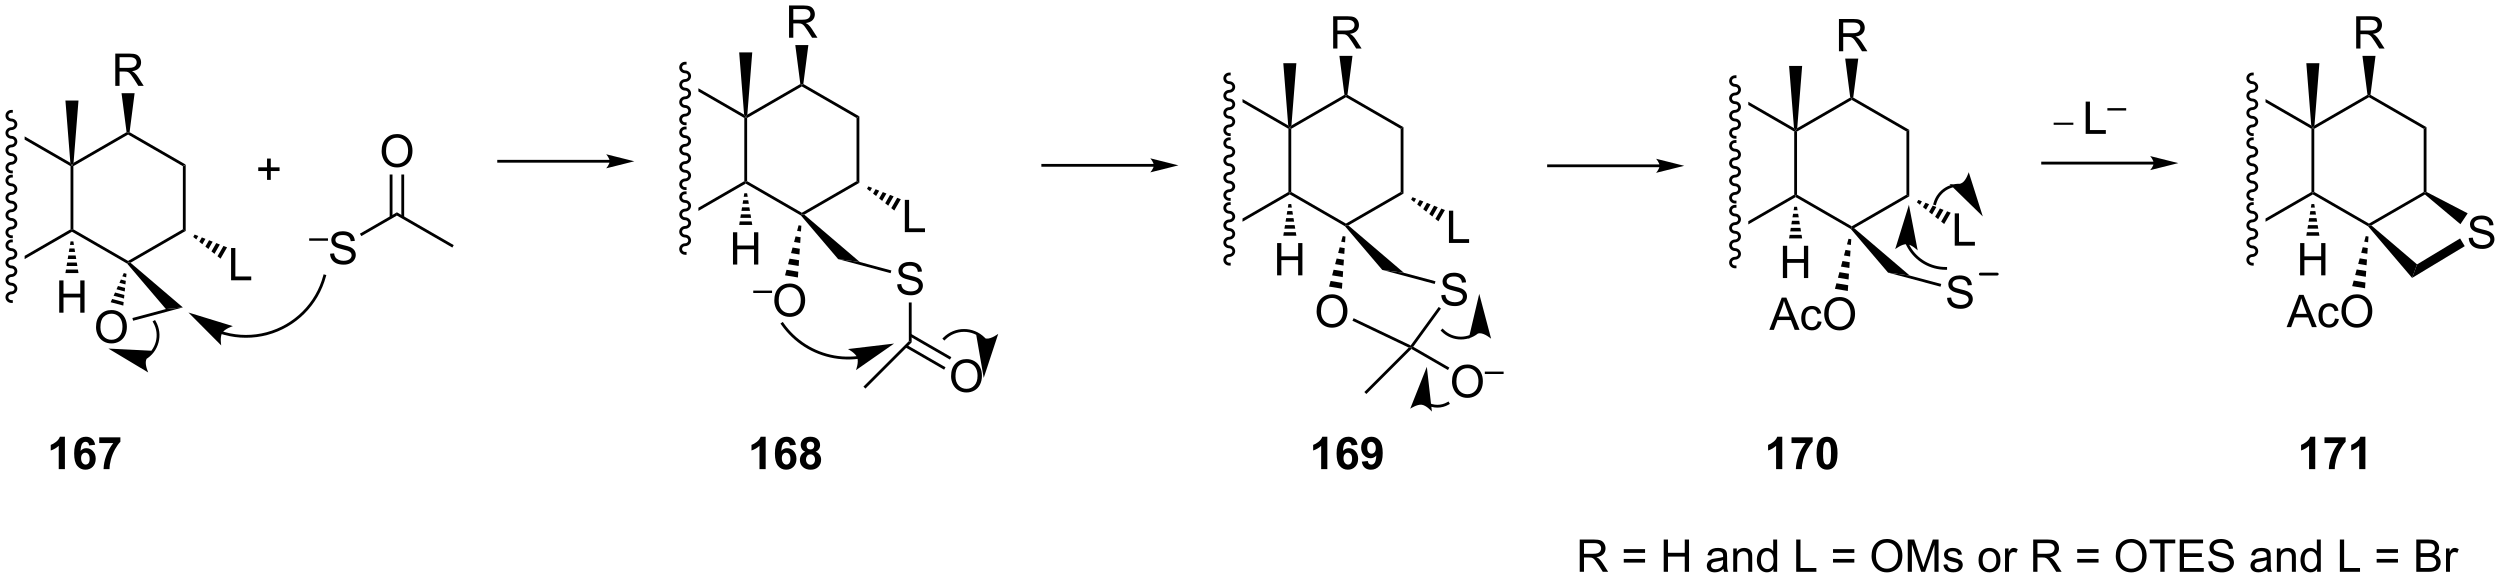 <?xml version="1.0" encoding="UTF-8"?>
<!DOCTYPE svg PUBLIC '-//W3C//DTD SVG 1.0//EN'
          'http://www.w3.org/TR/2001/REC-SVG-20010904/DTD/svg10.dtd'>
<svg stroke-dasharray="none" shape-rendering="auto" xmlns="http://www.w3.org/2000/svg" font-family="'Dialog'" text-rendering="auto" width="1024" fill-opacity="1" color-interpolation="auto" color-rendering="auto" preserveAspectRatio="xMidYMid meet" font-size="12px" viewBox="0 0 1024 237" fill="black" xmlns:xlink="http://www.w3.org/1999/xlink" stroke="black" image-rendering="auto" stroke-miterlimit="10" stroke-linecap="square" stroke-linejoin="miter" font-style="normal" stroke-width="1" height="237" stroke-dashoffset="0" font-weight="normal" stroke-opacity="1"
><!--Generated by the Batik Graphics2D SVG Generator--><defs id="genericDefs"
  /><g
  ><defs id="defs1"
    ><clipPath clipPathUnits="userSpaceOnUse" id="clipPath1"
      ><path d="M0.646 1.596 L456.994 1.596 L456.994 107.08 L0.646 107.08 L0.646 1.596 Z"
      /></clipPath
      ><clipPath clipPathUnits="userSpaceOnUse" id="clipPath2"
      ><path d="M-0.771 30.496 L-0.771 133.048 L442.889 133.048 L442.889 30.496 Z"
      /></clipPath
    ></defs
    ><g transform="scale(2.244,2.244) translate(-0.646,-1.596) matrix(1.029,0,0,1.029,1.439,-29.773)"
    ><path d="M32.168 71.484 L31.668 71.195 L31.668 59.984 L32.168 59.696 Z" stroke="none" clip-path="url(#clipPath2)"
    /></g
    ><g transform="matrix(2.308,0,0,2.308,1.78,-70.387)"
    ><path d="M32.168 59.696 L31.668 59.984 L21.958 54.379 L21.958 54.09 L22.226 53.956 Z" stroke="none" clip-path="url(#clipPath2)"
    /></g
    ><g transform="matrix(2.308,0,0,2.308,1.78,-70.387)"
    ><path d="M21.691 53.956 L21.958 54.09 L21.958 54.379 L12.249 59.984 L11.999 59.84 L12.285 59.386 Z" stroke="none" clip-path="url(#clipPath2)"
    /></g
    ><g transform="matrix(2.308,0,0,2.308,1.78,-70.387)"
    ><path d="M11.749 59.984 L11.999 59.84 L12.249 59.984 L12.249 71.195 L11.999 71.34 L11.749 71.195 Z" stroke="none" clip-path="url(#clipPath2)"
    /></g
    ><g transform="matrix(2.308,0,0,2.308,1.78,-70.387)"
    ><path d="M11.999 71.629 L11.999 71.34 L12.249 71.195 L21.958 76.801 L21.958 77.09 L21.798 77.286 Z" stroke="none" clip-path="url(#clipPath2)"
    /></g
    ><g transform="matrix(2.308,0,0,2.308,1.78,-70.387)"
    ><path d="M22.389 77.13 L21.958 77.09 L21.958 76.801 L31.668 71.195 L32.168 71.484 Z" stroke="none" clip-path="url(#clipPath2)"
    /></g
    ><g transform="matrix(2.308,0,0,2.308,1.78,-70.387)"
    ><path d="M3.601 54.703 L3.601 55.28 L3.601 55.28 L11.749 59.984 L11.999 59.84 L11.713 59.386 L3.601 54.703 Z" stroke="none" clip-path="url(#clipPath2)"
    /></g
    ><g transform="matrix(2.308,0,0,2.308,1.78,-70.387)"
    ><path d="M11.749 71.195 L3.601 75.9 L3.601 75.9 L3.601 76.477 L3.601 76.477 L11.999 71.629 L11.999 71.34 L11.749 71.195 Z" stroke="none" clip-path="url(#clipPath2)"
    /></g
    ><g transform="matrix(2.308,0,0,2.308,1.78,-70.387)"
    ><path d="M12.285 59.386 L11.999 59.84 L11.713 59.386 L10.839 48.34 L13.159 48.34 Z" stroke="none" clip-path="url(#clipPath2)"
    /></g
    ><g transform="matrix(2.308,0,0,2.308,1.78,-70.387)"
    ><path d="M9.74 85.99 L9.74 80.263 L10.498 80.263 L10.498 82.615 L13.474 82.615 L13.474 80.263 L14.232 80.263 L14.232 85.99 L13.474 85.99 L13.474 83.289 L10.498 83.289 L10.498 85.99 L9.74 85.99 Z" stroke="none" clip-path="url(#clipPath2)"
    /></g
    ><g transform="matrix(2.308,0,0,2.308,1.78,-70.387)"
    ><path d="M12.249 73.34 L12.35 73.964 L11.648 73.964 L11.749 73.34 ZM12.451 74.588 L12.552 75.212 L11.446 75.212 L11.547 74.588 ZM12.654 75.836 L12.755 76.46 L11.244 76.46 L11.345 75.836 ZM12.856 77.084 L12.957 77.708 L11.041 77.708 L11.143 77.084 ZM13.058 78.332 L13.159 78.956 L10.839 78.956 L10.94 78.332 Z" stroke="none" clip-path="url(#clipPath2)"
    /></g
    ><g transform="matrix(2.308,0,0,2.308,1.78,-70.387)"
    ><path d="M19.689 45.74 L19.689 40.013 L22.228 40.013 Q22.993 40.013 23.392 40.167 Q23.79 40.321 24.027 40.711 Q24.267 41.102 24.267 41.576 Q24.267 42.185 23.871 42.604 Q23.478 43.021 22.652 43.133 Q22.954 43.279 23.11 43.419 Q23.441 43.724 23.738 44.18 L24.735 45.74 L23.782 45.74 L23.024 44.547 Q22.691 44.032 22.475 43.758 Q22.262 43.485 22.092 43.375 Q21.923 43.266 21.746 43.224 Q21.618 43.196 21.324 43.196 L20.446 43.196 L20.446 45.74 L19.689 45.74 ZM20.446 42.539 L22.074 42.539 Q22.595 42.539 22.887 42.432 Q23.181 42.326 23.332 42.089 Q23.485 41.852 23.485 41.576 Q23.485 41.169 23.189 40.909 Q22.894 40.646 22.259 40.646 L20.446 40.646 L20.446 42.539 Z" stroke="none" clip-path="url(#clipPath2)"
    /></g
    ><g transform="matrix(2.308,0,0,2.308,1.78,-70.387)"
    ><path d="M22.226 53.956 L21.958 54.09 L21.691 53.956 L20.798 47.04 L23.118 47.04 Z" stroke="none" clip-path="url(#clipPath2)"
    /></g
    ><g transform="matrix(2.308,0,0,2.308,1.78,-70.387)"
    ><path d="M40.238 80.24 L40.238 74.513 L40.996 74.513 L40.996 79.563 L43.816 79.563 L43.816 80.24 L40.238 80.24 Z" stroke="none" clip-path="url(#clipPath2)"
    /></g
    ><g transform="matrix(2.308,0,0,2.308,1.78,-70.387)"
    ><path d="M33.775 72.123 L34.414 72.376 L34.063 72.984 L33.525 72.556 ZM35.053 72.628 L35.692 72.88 L35.138 73.838 L34.6 73.411 ZM36.331 73.132 L36.97 73.384 L36.214 74.693 L35.676 74.266 ZM37.609 73.636 L38.248 73.889 L37.29 75.547 L36.752 75.12 ZM38.887 74.141 L39.526 74.393 L38.366 76.402 L37.828 75.975 Z" stroke="none" clip-path="url(#clipPath2)"
    /></g
    ><g transform="matrix(2.308,0,0,2.308,1.78,-70.387)"
    ><path d="M16.27 88.559 Q16.27 87.132 17.036 86.327 Q17.801 85.52 19.012 85.52 Q19.804 85.52 20.439 85.9 Q21.077 86.278 21.411 86.955 Q21.747 87.632 21.747 88.491 Q21.747 89.364 21.395 90.051 Q21.044 90.739 20.398 91.093 Q19.754 91.447 19.007 91.447 Q18.2 91.447 17.562 91.056 Q16.926 90.663 16.598 89.989 Q16.27 89.311 16.27 88.559 ZM17.051 88.569 Q17.051 89.606 17.606 90.202 Q18.163 90.796 19.004 90.796 Q19.859 90.796 20.411 90.194 Q20.965 89.593 20.965 88.489 Q20.965 87.788 20.728 87.267 Q20.491 86.746 20.036 86.46 Q19.582 86.171 19.015 86.171 Q18.21 86.171 17.629 86.726 Q17.051 87.278 17.051 88.569 Z" stroke="none" clip-path="url(#clipPath2)"
    /></g
    ><g transform="matrix(2.308,0,0,2.308,1.78,-70.387)"
    ><path d="M21.682 79.086 L21.619 79.714 L20.941 79.532 L21.199 78.957 ZM21.555 80.341 L21.492 80.969 L20.423 80.682 L20.682 80.107 ZM21.428 81.596 L21.365 82.224 L19.905 81.832 L20.164 81.257 ZM21.302 82.851 L21.238 83.478 L19.388 82.983 L19.647 82.407 ZM21.175 84.106 L21.111 84.733 L18.87 84.133 L19.129 83.558 Z" stroke="none" clip-path="url(#clipPath2)"
    /></g
    ><g transform="matrix(2.308,0,0,2.308,1.78,-70.387)"
    ><path d="M22.856 87.419 L22.726 86.936 L28.673 85.343 L31.677 85.055 Z" stroke="none" clip-path="url(#clipPath2)"
    /></g
    ><g transform="matrix(2.308,0,0,2.308,1.78,-70.387)"
    ><path d="M31.677 85.055 L28.673 85.343 L21.798 77.286 L21.958 77.09 L22.389 77.13 Z" stroke="none" clip-path="url(#clipPath2)"
    /></g
    ><g transform="matrix(2.308,0,0,2.308,1.78,-70.387)"
    ><path d="M1.251 50.007 C0.671 50.007 0.201 50.462 0.201 51.025 C0.201 51.587 0.671 52.042 1.251 52.042 C1.555 52.042 1.801 52.274 1.801 52.56 C1.801 52.846 1.555 53.078 1.251 53.078 C0.671 53.078 0.201 53.534 0.201 54.096 C0.201 54.659 0.671 55.114 1.251 55.114 C1.555 55.114 1.801 55.346 1.801 55.633 C1.801 55.919 1.555 56.151 1.251 56.151 C0.671 56.151 0.201 56.606 0.201 57.169 C0.201 57.731 0.671 58.187 1.251 58.187 C1.555 58.187 1.801 58.418 1.801 58.705 C1.801 58.99 1.555 59.222 1.251 59.222 C0.671 59.222 0.201 59.678 0.201 60.24 C0.201 60.803 0.671 61.258 1.251 61.258 L1.501 61.258 L1.501 60.758 L1.251 60.758 C0.947 60.758 0.701 60.526 0.701 60.24 C0.701 59.954 0.947 59.722 1.251 59.722 C1.831 59.722 2.301 59.267 2.301 58.705 C2.301 58.142 1.831 57.687 1.251 57.687 C0.947 57.687 0.701 57.455 0.701 57.169 C0.701 56.882 0.947 56.651 1.251 56.651 C1.831 56.651 2.301 56.195 2.301 55.633 C2.301 55.07 1.831 54.614 1.251 54.614 C0.947 54.614 0.701 54.383 0.701 54.096 C0.701 53.81 0.947 53.578 1.251 53.578 C1.831 53.578 2.301 53.123 2.301 52.56 C2.301 51.998 1.831 51.542 1.251 51.542 C0.947 51.542 0.701 51.31 0.701 51.025 C0.701 50.738 0.947 50.507 1.251 50.507 L1.501 50.507 L1.501 50.007 L1.251 50.007 Z" stroke="none" clip-path="url(#clipPath2)"
    /></g
    ><g transform="matrix(2.308,0,0,2.308,1.78,-70.387)"
    ><path d="M1.251 61.507 C0.671 61.507 0.201 61.962 0.201 62.525 C0.201 63.087 0.671 63.542 1.251 63.542 C1.555 63.542 1.801 63.774 1.801 64.061 C1.801 64.347 1.555 64.579 1.251 64.579 C0.671 64.579 0.201 65.034 0.201 65.597 C0.201 66.159 0.671 66.615 1.251 66.615 C1.555 66.615 1.801 66.846 1.801 67.132 C1.801 67.418 1.555 67.65 1.251 67.65 C0.671 67.65 0.201 68.106 0.201 68.668 C0.201 69.231 0.671 69.686 1.251 69.686 C1.555 69.686 1.801 69.918 1.801 70.204 C1.801 70.49 1.555 70.722 1.251 70.722 C0.671 70.722 0.201 71.178 0.201 71.74 C0.201 72.303 0.671 72.758 1.251 72.758 L1.501 72.758 L1.501 72.258 L1.251 72.258 C0.947 72.258 0.701 72.026 0.701 71.74 C0.701 71.454 0.947 71.222 1.251 71.222 C1.831 71.222 2.301 70.767 2.301 70.204 C2.301 69.642 1.831 69.186 1.251 69.186 C0.947 69.186 0.701 68.954 0.701 68.668 C0.701 68.382 0.947 68.15 1.251 68.15 C1.831 68.15 2.301 67.695 2.301 67.132 C2.301 66.57 1.831 66.115 1.251 66.115 C0.947 66.115 0.701 65.882 0.701 65.597 C0.701 65.31 0.947 65.079 1.251 65.079 C1.831 65.079 2.301 64.623 2.301 64.061 C2.301 63.498 1.831 63.042 1.251 63.042 C0.947 63.042 0.701 62.81 0.701 62.525 C0.701 62.238 0.947 62.007 1.251 62.007 L1.501 62.007 L1.501 61.507 L1.251 61.507 Z" stroke="none" clip-path="url(#clipPath2)"
    /></g
    ><g transform="matrix(2.308,0,0,2.308,1.78,-70.387)"
    ><path d="M1.251 73.007 C0.671 73.007 0.201 73.462 0.201 74.025 C0.201 74.587 0.671 75.043 1.251 75.043 C1.555 75.043 1.801 75.275 1.801 75.561 C1.801 75.847 1.555 76.079 1.251 76.079 C0.671 76.079 0.201 76.534 0.201 77.097 C0.201 77.659 0.671 78.115 1.251 78.115 C1.555 78.115 1.801 78.346 1.801 78.632 C1.801 78.918 1.555 79.15 1.251 79.15 C0.671 79.15 0.201 79.606 0.201 80.168 C0.201 80.731 0.671 81.186 1.251 81.186 C1.555 81.186 1.801 81.418 1.801 81.704 C1.801 81.99 1.555 82.222 1.251 82.222 C0.671 82.222 0.201 82.678 0.201 83.24 C0.201 83.803 0.671 84.258 1.251 84.258 L1.501 84.258 L1.501 83.758 L1.251 83.758 C0.947 83.758 0.701 83.526 0.701 83.24 C0.701 82.954 0.947 82.722 1.251 82.722 C1.831 82.722 2.301 82.267 2.301 81.704 C2.301 81.142 1.831 80.686 1.251 80.686 C0.947 80.686 0.701 80.454 0.701 80.168 C0.701 79.882 0.947 79.65 1.251 79.65 C1.831 79.65 2.301 79.195 2.301 78.632 C2.301 78.07 1.831 77.615 1.251 77.615 C0.947 77.615 0.701 77.382 0.701 77.097 C0.701 76.81 0.947 76.579 1.251 76.579 C1.831 76.579 2.301 76.123 2.301 75.561 C2.301 74.998 1.831 74.543 1.251 74.543 C0.947 74.543 0.701 74.311 0.701 74.025 C0.701 73.739 0.947 73.507 1.251 73.507 L1.501 73.507 L1.501 73.007 L1.251 73.007 Z" stroke="none" clip-path="url(#clipPath2)"
    /></g
    ><g transform="matrix(2.308,0,0,2.308,1.78,-70.387)"
    ><path d="M54.098 73.223 L54.098 72.797 L57.436 72.797 L57.436 73.223 L54.098 73.223 Z" stroke="none" clip-path="url(#clipPath2)"
    /></g
    ><g transform="matrix(2.308,0,0,2.308,1.78,-70.387)"
    ><path d="M57.806 75.524 L58.522 75.461 Q58.572 75.891 58.757 76.167 Q58.944 76.443 59.335 76.612 Q59.725 76.781 60.212 76.781 Q60.647 76.781 60.978 76.654 Q61.312 76.524 61.473 76.3 Q61.634 76.076 61.634 75.81 Q61.634 75.539 61.478 75.339 Q61.322 75.138 60.962 75 Q60.733 74.912 59.944 74.722 Q59.155 74.531 58.837 74.365 Q58.429 74.149 58.225 73.831 Q58.025 73.513 58.025 73.117 Q58.025 72.685 58.27 72.308 Q58.517 71.93 58.989 71.735 Q59.462 71.539 60.041 71.539 Q60.679 71.539 61.163 71.745 Q61.65 71.951 61.91 72.349 Q62.173 72.748 62.194 73.25 L61.468 73.305 Q61.408 72.763 61.069 72.487 Q60.733 72.209 60.072 72.209 Q59.384 72.209 59.069 72.461 Q58.757 72.711 58.757 73.068 Q58.757 73.375 58.978 73.576 Q59.197 73.774 60.121 73.985 Q61.046 74.193 61.39 74.349 Q61.89 74.578 62.127 74.933 Q62.366 75.287 62.366 75.748 Q62.366 76.203 62.103 76.61 Q61.843 77.013 61.35 77.24 Q60.861 77.464 60.249 77.464 Q59.47 77.464 58.944 77.237 Q58.421 77.008 58.121 76.555 Q57.822 76.099 57.806 75.524 Z" stroke="none" clip-path="url(#clipPath2)"
    /></g
    ><g transform="matrix(2.308,0,0,2.308,1.78,-70.387)"
    ><path d="M63.352 72.4 L63.102 71.967 L69.669 68.176 L69.669 68.754 Z" stroke="none" clip-path="url(#clipPath2)"
    /></g
    ><g transform="matrix(2.308,0,0,2.308,1.78,-70.387)"
    ><path d="M69.669 68.754 L69.669 68.176 L79.753 73.998 L79.503 74.431 Z" stroke="none" clip-path="url(#clipPath2)"
    /></g
    ><g transform="matrix(2.308,0,0,2.308,1.78,-70.387)"
    ><path d="M66.957 57.326 Q66.957 55.899 67.722 55.094 Q68.488 54.287 69.699 54.287 Q70.491 54.287 71.126 54.667 Q71.764 55.044 72.097 55.722 Q72.433 56.399 72.433 57.258 Q72.433 58.13 72.082 58.818 Q71.73 59.505 71.084 59.86 Q70.441 60.214 69.694 60.214 Q68.886 60.214 68.248 59.823 Q67.613 59.43 67.285 58.755 Q66.957 58.078 66.957 57.326 ZM67.738 57.336 Q67.738 58.373 68.293 58.969 Q68.85 59.563 69.691 59.563 Q70.545 59.563 71.097 58.961 Q71.652 58.36 71.652 57.255 Q71.652 56.555 71.415 56.034 Q71.178 55.513 70.722 55.227 Q70.269 54.938 69.701 54.938 Q68.897 54.938 68.316 55.492 Q67.738 56.044 67.738 57.336 Z" stroke="none" clip-path="url(#clipPath2)"
    /></g
    ><g transform="matrix(2.308,0,0,2.308,1.78,-70.387)"
    ><path d="M70.954 69.062 L70.954 61.466 L70.454 61.466 L70.454 69.062 ZM68.884 69.062 L68.884 61.466 L68.384 61.466 L68.384 69.062 Z" stroke="none" clip-path="url(#clipPath2)"
    /></g
    ><g transform="matrix(2.308,0,0,2.308,1.78,-70.387)"
    ><path d="M46.62 62.421 L46.62 60.851 L45.06 60.851 L45.06 60.195 L46.62 60.195 L46.62 58.637 L47.284 58.637 L47.284 60.195 L48.841 60.195 L48.841 60.851 L47.284 60.851 L47.284 62.421 L46.62 62.421 Z" stroke="none" clip-path="url(#clipPath2)"
    /></g
    ><g transform="matrix(2.308,0,0,2.308,1.78,-70.387)"
    ><path d="M38.544 89.783 L38.546 89.784 L38.554 89.787 L38.568 89.791 C38.587 89.797 38.606 89.802 38.625 89.808 C38.777 89.854 38.929 89.898 39.083 89.939 C41.533 90.596 44.153 90.618 46.687 89.939 C49.221 89.26 51.479 87.93 53.273 86.136 C55.067 84.343 56.397 82.084 57.076 79.55 L57.14 79.309 L56.657 79.18 L56.593 79.421 C55.936 81.871 54.652 84.051 52.92 85.783 C51.188 87.515 49.008 88.799 46.558 89.456 C44.109 90.112 41.578 90.09 39.212 89.456 C39.064 89.416 38.916 89.374 38.77 89.33 C38.752 89.324 38.734 89.319 38.715 89.313 L38.702 89.309 L38.694 89.307 L38.694 89.306 L38.456 89.231 L38.306 89.708 L38.544 89.783 ZM32.673 85.96 L38.491 91.803 C38.491 91.803 38.216 90.324 38.668 89.574 C39.12 88.825 40.557 88.378 40.557 88.378 Z" stroke="none" clip-path="url(#clipPath2)"
    /></g
    ><g transform="matrix(2.308,0,0,2.308,1.78,-70.387)"
    ><path d="M24.748 94.46 L24.749 94.46 L24.753 94.458 L24.76 94.454 C24.78 94.445 24.798 94.435 24.817 94.425 C24.893 94.387 24.968 94.346 25.042 94.303 C26.23 93.617 27.03 92.514 27.36 91.282 C27.691 90.05 27.549 88.694 26.863 87.507 L26.739 87.29 L26.305 87.54 L26.43 87.757 C27.05 88.829 27.173 90.049 26.877 91.153 C26.581 92.257 25.865 93.251 24.792 93.87 C24.725 93.909 24.658 93.945 24.59 93.98 C24.573 93.989 24.555 93.998 24.539 94.006 L24.532 94.009 L24.529 94.011 L24.529 94.011 L24.304 94.12 L24.524 94.57 L24.748 94.46 ZM18.462 92.357 L25.534 96.598 C25.534 96.598 24.905 95.231 25.159 94.394 C25.414 93.557 26.698 92.771 26.698 92.771 Z" stroke="none" clip-path="url(#clipPath2)"
    /></g
    ><g transform="matrix(2.308,0,0,2.308,1.78,-70.387)"
    ><path d="M107.428 58.871 L87.726 58.871 L87.476 58.871 L87.476 59.371 L87.726 59.371 L107.428 59.371 L107.678 59.371 L107.678 58.871 L107.428 58.871 ZM111.803 59.121 L106.803 57.871 C106.803 57.871 107.428 58.574 107.428 59.121 C107.428 59.667 106.803 60.371 106.803 60.371 Z" stroke="none" clip-path="url(#clipPath2)"
    /></g
    ><g transform="matrix(2.308,0,0,2.308,1.78,-70.387)"
    ><path d="M151.738 62.939 L151.238 62.65 L151.238 51.439 L151.738 51.15 Z" stroke="none" clip-path="url(#clipPath2)"
    /></g
    ><g transform="matrix(2.308,0,0,2.308,1.78,-70.387)"
    ><path d="M151.738 51.15 L151.238 51.439 L141.529 45.833 L141.529 45.545 L141.797 45.41 Z" stroke="none" clip-path="url(#clipPath2)"
    /></g
    ><g transform="matrix(2.308,0,0,2.308,1.78,-70.387)"
    ><path d="M141.262 45.41 L141.529 45.545 L141.529 45.833 L131.82 51.439 L131.57 51.295 L131.856 50.841 Z" stroke="none" clip-path="url(#clipPath2)"
    /></g
    ><g transform="matrix(2.308,0,0,2.308,1.78,-70.387)"
    ><path d="M131.32 51.439 L131.57 51.295 L131.82 51.439 L131.82 62.65 L131.57 62.795 L131.32 62.65 Z" stroke="none" clip-path="url(#clipPath2)"
    /></g
    ><g transform="matrix(2.308,0,0,2.308,1.78,-70.387)"
    ><path d="M131.57 63.083 L131.57 62.795 L131.82 62.65 L141.529 68.256 L141.529 68.545 L141.369 68.741 Z" stroke="none" clip-path="url(#clipPath2)"
    /></g
    ><g transform="matrix(2.308,0,0,2.308,1.78,-70.387)"
    ><path d="M141.96 68.585 L141.529 68.545 L141.529 68.256 L151.238 62.65 L151.738 62.939 Z" stroke="none" clip-path="url(#clipPath2)"
    /></g
    ><g transform="matrix(2.308,0,0,2.308,1.78,-70.387)"
    ><path d="M123.172 46.157 L123.172 46.735 L131.32 51.439 L131.57 51.295 L131.284 50.841 L123.172 46.157 Z" stroke="none" clip-path="url(#clipPath2)"
    /></g
    ><g transform="matrix(2.308,0,0,2.308,1.78,-70.387)"
    ><path d="M131.32 62.65 L123.172 67.355 L123.172 67.932 L123.172 67.932 L131.57 63.083 L131.57 62.795 L131.32 62.65 Z" stroke="none" clip-path="url(#clipPath2)"
    /></g
    ><g transform="matrix(2.308,0,0,2.308,1.78,-70.387)"
    ><path d="M131.856 50.841 L131.57 51.295 L131.284 50.841 L130.41 39.795 L132.73 39.795 Z" stroke="none" clip-path="url(#clipPath2)"
    /></g
    ><g transform="matrix(2.308,0,0,2.308,1.78,-70.387)"
    ><path d="M129.31 77.445 L129.31 71.718 L130.068 71.718 L130.068 74.07 L133.045 74.07 L133.045 71.718 L133.803 71.718 L133.803 77.445 L133.045 77.445 L133.045 74.744 L130.068 74.744 L130.068 77.445 L129.31 77.445 Z" stroke="none" clip-path="url(#clipPath2)"
    /></g
    ><g transform="matrix(2.308,0,0,2.308,1.78,-70.387)"
    ><path d="M131.82 64.795 L131.921 65.419 L131.219 65.419 L131.32 64.795 ZM132.022 66.043 L132.123 66.667 L131.017 66.667 L131.118 66.043 ZM132.224 67.29 L132.326 67.915 L130.814 67.915 L130.916 67.29 ZM132.427 68.538 L132.528 69.162 L130.612 69.162 L130.713 68.538 ZM132.629 69.786 L132.73 70.41 L130.41 70.41 L130.511 69.786 Z" stroke="none" clip-path="url(#clipPath2)"
    /></g
    ><g transform="matrix(2.308,0,0,2.308,1.78,-70.387)"
    ><path d="M139.259 37.195 L139.259 31.468 L141.798 31.468 Q142.564 31.468 142.963 31.622 Q143.361 31.775 143.598 32.166 Q143.838 32.557 143.838 33.031 Q143.838 33.64 143.442 34.059 Q143.048 34.476 142.223 34.588 Q142.525 34.734 142.681 34.874 Q143.012 35.179 143.309 35.635 L144.306 37.195 L143.353 37.195 L142.595 36.002 Q142.262 35.486 142.046 35.213 Q141.832 34.94 141.663 34.83 Q141.494 34.721 141.317 34.679 Q141.189 34.65 140.895 34.65 L140.017 34.65 L140.017 37.195 L139.259 37.195 ZM140.017 33.994 L141.645 33.994 Q142.166 33.994 142.457 33.887 Q142.752 33.781 142.903 33.544 Q143.056 33.307 143.056 33.031 Q143.056 32.624 142.759 32.364 Q142.465 32.101 141.83 32.101 L140.017 32.101 L140.017 33.994 Z" stroke="none" clip-path="url(#clipPath2)"
    /></g
    ><g transform="matrix(2.308,0,0,2.308,1.78,-70.387)"
    ><path d="M141.797 45.41 L141.529 45.545 L141.262 45.41 L140.369 38.495 L142.689 38.495 Z" stroke="none" clip-path="url(#clipPath2)"
    /></g
    ><g transform="matrix(2.308,0,0,2.308,1.78,-70.387)"
    ><path d="M159.809 71.695 L159.809 65.968 L160.566 65.968 L160.566 71.018 L163.387 71.018 L163.387 71.695 L159.809 71.695 Z" stroke="none" clip-path="url(#clipPath2)"
    /></g
    ><g transform="matrix(2.308,0,0,2.308,1.78,-70.387)"
    ><path d="M153.346 63.578 L153.985 63.83 L153.633 64.439 L153.096 64.011 ZM154.624 64.082 L155.263 64.335 L154.709 65.293 L154.171 64.866 ZM155.902 64.587 L156.541 64.839 L155.785 66.148 L155.247 65.72 ZM157.18 65.091 L157.819 65.343 L156.861 67.002 L156.323 66.575 ZM158.458 65.596 L159.097 65.848 L157.937 67.857 L157.399 67.43 Z" stroke="none" clip-path="url(#clipPath2)"
    /></g
    ><g transform="matrix(2.308,0,0,2.308,1.78,-70.387)"
    ><path d="M132.908 82.494 L132.908 82.069 L136.246 82.069 L136.246 82.494 L132.908 82.494 Z" stroke="none" clip-path="url(#clipPath2)"
    /></g
    ><g transform="matrix(2.308,0,0,2.308,1.78,-70.387)"
    ><path d="M136.645 83.847 Q136.645 82.42 137.411 81.615 Q138.176 80.808 139.387 80.808 Q140.179 80.808 140.814 81.188 Q141.452 81.566 141.786 82.243 Q142.121 82.92 142.121 83.779 Q142.121 84.652 141.77 85.339 Q141.418 86.027 140.773 86.381 Q140.129 86.735 139.382 86.735 Q138.575 86.735 137.937 86.344 Q137.301 85.951 136.973 85.277 Q136.645 84.6 136.645 83.847 ZM137.426 83.858 Q137.426 84.894 137.981 85.49 Q138.538 86.084 139.379 86.084 Q140.233 86.084 140.786 85.483 Q141.34 84.881 141.34 83.777 Q141.34 83.076 141.103 82.555 Q140.866 82.035 140.411 81.748 Q139.957 81.459 139.39 81.459 Q138.585 81.459 138.004 82.014 Q137.426 82.566 137.426 83.858 Z" stroke="none" clip-path="url(#clipPath2)"
    /></g
    ><g transform="matrix(2.308,0,0,2.308,1.78,-70.387)"
    ><path d="M141.446 70.558 L141.378 71.579 L140.685 71.463 L140.953 70.476 ZM141.31 72.599 L141.242 73.62 L140.15 73.437 L140.418 72.45 ZM141.174 74.64 L141.106 75.661 L139.615 75.412 L139.883 74.424 ZM141.038 76.681 L140.97 77.702 L139.081 77.386 L139.348 76.399 ZM140.902 78.722 L140.834 79.743 L138.546 79.36 L138.813 78.373 Z" stroke="none" clip-path="url(#clipPath2)"
    /></g
    ><g transform="matrix(2.308,0,0,2.308,1.78,-70.387)"
    ><path d="M151.816 76.995 L147.976 76.484 L141.369 68.741 L141.529 68.545 L141.96 68.585 Z" stroke="none" clip-path="url(#clipPath2)"
    /></g
    ><g transform="matrix(2.308,0,0,2.308,1.78,-70.387)"
    ><path d="M120.822 41.461 C120.242 41.461 119.772 41.917 119.772 42.479 C119.772 43.042 120.242 43.497 120.822 43.497 C121.126 43.497 121.372 43.729 121.372 44.015 C121.372 44.301 121.126 44.533 120.822 44.533 C120.242 44.533 119.772 44.989 119.772 45.551 C119.772 46.114 120.242 46.569 120.822 46.569 C121.126 46.569 121.372 46.801 121.372 47.087 C121.372 47.373 121.126 47.605 120.822 47.605 C120.242 47.605 119.772 48.061 119.772 48.623 C119.772 49.185 120.242 49.641 120.822 49.641 C121.126 49.641 121.372 49.873 121.372 50.159 C121.372 50.445 121.126 50.677 120.822 50.677 C120.242 50.677 119.772 51.133 119.772 51.695 C119.772 52.258 120.242 52.713 120.822 52.713 L121.072 52.713 L121.072 52.213 L120.822 52.213 C120.518 52.213 120.272 51.981 120.272 51.695 C120.272 51.409 120.518 51.177 120.822 51.177 C121.402 51.177 121.872 50.721 121.872 50.159 C121.872 49.597 121.402 49.141 120.822 49.141 C120.518 49.141 120.272 48.909 120.272 48.623 C120.272 48.337 120.518 48.105 120.822 48.105 C121.402 48.105 121.872 47.65 121.872 47.087 C121.872 46.525 121.402 46.069 120.822 46.069 C120.518 46.069 120.272 45.837 120.272 45.551 C120.272 45.265 120.518 45.033 120.822 45.033 C121.402 45.033 121.872 44.578 121.872 44.015 C121.872 43.453 121.402 42.997 120.822 42.997 C120.518 42.997 120.272 42.765 120.272 42.479 C120.272 42.193 120.518 41.961 120.822 41.961 L121.072 41.961 L121.072 41.461 L120.822 41.461 Z" stroke="none" clip-path="url(#clipPath2)"
    /></g
    ><g transform="matrix(2.308,0,0,2.308,1.78,-70.387)"
    ><path d="M120.822 52.961 C120.242 52.961 119.772 53.417 119.772 53.979 C119.772 54.542 120.242 54.997 120.822 54.997 C121.126 54.997 121.372 55.229 121.372 55.515 C121.372 55.801 121.126 56.033 120.822 56.033 C120.242 56.033 119.772 56.489 119.772 57.051 C119.772 57.614 120.242 58.069 120.822 58.069 C121.126 58.069 121.372 58.301 121.372 58.587 C121.372 58.873 121.126 59.105 120.822 59.105 C120.242 59.105 119.772 59.561 119.772 60.123 C119.772 60.686 120.242 61.141 120.822 61.141 C121.126 61.141 121.372 61.373 121.372 61.659 C121.372 61.945 121.126 62.177 120.822 62.177 C120.242 62.177 119.772 62.633 119.772 63.195 C119.772 63.758 120.242 64.213 120.822 64.213 L121.072 64.213 L121.072 63.713 L120.822 63.713 C120.518 63.713 120.272 63.481 120.272 63.195 C120.272 62.909 120.518 62.677 120.822 62.677 C121.402 62.677 121.872 62.222 121.872 61.659 C121.872 61.097 121.402 60.641 120.822 60.641 C120.518 60.641 120.272 60.409 120.272 60.123 C120.272 59.837 120.518 59.605 120.822 59.605 C121.402 59.605 121.872 59.15 121.872 58.587 C121.872 58.025 121.402 57.569 120.822 57.569 C120.518 57.569 120.272 57.337 120.272 57.051 C120.272 56.765 120.518 56.533 120.822 56.533 C121.402 56.533 121.872 56.078 121.872 55.515 C121.872 54.953 121.402 54.497 120.822 54.497 C120.518 54.497 120.272 54.265 120.272 53.979 C120.272 53.693 120.518 53.461 120.822 53.461 L121.072 53.461 L121.072 52.961 L120.822 52.961 Z" stroke="none" clip-path="url(#clipPath2)"
    /></g
    ><g transform="matrix(2.308,0,0,2.308,1.78,-70.387)"
    ><path d="M120.822 64.461 C120.242 64.461 119.772 64.917 119.772 65.479 C119.772 66.042 120.242 66.497 120.822 66.497 C121.126 66.497 121.372 66.729 121.372 67.015 C121.372 67.301 121.126 67.533 120.822 67.533 C120.242 67.533 119.772 67.989 119.772 68.551 C119.772 69.114 120.242 69.569 120.822 69.569 C121.126 69.569 121.372 69.801 121.372 70.087 C121.372 70.373 121.126 70.605 120.822 70.605 C120.242 70.605 119.772 71.061 119.772 71.623 C119.772 72.186 120.242 72.641 120.822 72.641 C121.126 72.641 121.372 72.873 121.372 73.159 C121.372 73.445 121.126 73.677 120.822 73.677 C120.242 73.677 119.772 74.133 119.772 74.695 C119.772 75.257 120.242 75.713 120.822 75.713 L121.072 75.713 L121.072 75.213 L120.822 75.213 C120.518 75.213 120.272 74.981 120.272 74.695 C120.272 74.409 120.518 74.177 120.822 74.177 C121.402 74.177 121.872 73.722 121.872 73.159 C121.872 72.597 121.402 72.141 120.822 72.141 C120.518 72.141 120.272 71.909 120.272 71.623 C120.272 71.337 120.518 71.105 120.822 71.105 C121.402 71.105 121.872 70.65 121.872 70.087 C121.872 69.525 121.402 69.069 120.822 69.069 C120.518 69.069 120.272 68.837 120.272 68.551 C120.272 68.265 120.518 68.033 120.822 68.033 C121.402 68.033 121.872 67.578 121.872 67.015 C121.872 66.453 121.402 65.997 120.822 65.997 C120.518 65.997 120.272 65.765 120.272 65.479 C120.272 65.193 120.518 64.961 120.822 64.961 L121.072 64.961 L121.072 64.461 L120.822 64.461 Z" stroke="none" clip-path="url(#clipPath2)"
    /></g
    ><g transform="matrix(2.308,0,0,2.308,1.78,-70.387)"
    ><path d="M158.453 80.962 L159.17 80.899 Q159.219 81.329 159.404 81.605 Q159.591 81.881 159.982 82.05 Q160.373 82.219 160.86 82.219 Q161.295 82.219 161.625 82.092 Q161.959 81.962 162.12 81.738 Q162.282 81.514 162.282 81.248 Q162.282 80.977 162.125 80.777 Q161.969 80.576 161.61 80.438 Q161.381 80.35 160.591 80.16 Q159.802 79.969 159.485 79.803 Q159.076 79.587 158.873 79.269 Q158.672 78.951 158.672 78.555 Q158.672 78.123 158.917 77.746 Q159.164 77.368 159.636 77.173 Q160.11 76.977 160.688 76.977 Q161.326 76.977 161.81 77.183 Q162.297 77.389 162.558 77.787 Q162.821 78.186 162.841 78.688 L162.115 78.743 Q162.055 78.201 161.716 77.925 Q161.381 77.647 160.719 77.647 Q160.032 77.647 159.716 77.899 Q159.404 78.149 159.404 78.506 Q159.404 78.813 159.625 79.014 Q159.844 79.212 160.769 79.423 Q161.693 79.631 162.037 79.787 Q162.537 80.016 162.774 80.371 Q163.013 80.725 163.013 81.186 Q163.013 81.641 162.75 82.048 Q162.49 82.451 161.998 82.678 Q161.508 82.902 160.896 82.902 Q160.118 82.902 159.591 82.675 Q159.068 82.446 158.769 81.993 Q158.469 81.537 158.453 80.962 Z" stroke="none" clip-path="url(#clipPath2)"
    /></g
    ><g transform="matrix(2.308,0,0,2.308,1.78,-70.387)"
    ><path d="M147.976 76.484 L151.816 76.995 L157.415 78.495 L157.285 78.978 Z" stroke="none" clip-path="url(#clipPath2)"
    /></g
    ><g transform="matrix(2.308,0,0,2.308,1.78,-70.387)"
    ><path d="M160.519 84.176 L161.019 84.176 L161.019 91.256 L160.519 91.049 Z" stroke="none" clip-path="url(#clipPath2)"
    /></g
    ><g transform="matrix(2.308,0,0,2.308,1.78,-70.387)"
    ><path d="M160.519 91.049 L161.019 91.256 L152.814 99.461 L152.461 99.108 Z" stroke="none" clip-path="url(#clipPath2)"
    /></g
    ><g transform="matrix(2.308,0,0,2.308,1.78,-70.387)"
    ><path d="M168.016 97.264 Q168.016 95.837 168.782 95.032 Q169.548 94.225 170.759 94.225 Q171.55 94.225 172.186 94.605 Q172.824 94.983 173.157 95.66 Q173.493 96.337 173.493 97.196 Q173.493 98.069 173.141 98.756 Q172.79 99.444 172.144 99.798 Q171.501 100.152 170.753 100.152 Q169.946 100.152 169.308 99.761 Q168.673 99.368 168.345 98.694 Q168.016 98.016 168.016 97.264 ZM168.798 97.274 Q168.798 98.311 169.352 98.907 Q169.91 99.501 170.751 99.501 Q171.605 99.501 172.157 98.899 Q172.712 98.298 172.712 97.194 Q172.712 96.493 172.475 95.972 Q172.238 95.451 171.782 95.165 Q171.329 94.876 170.761 94.876 Q169.957 94.876 169.376 95.43 Q168.798 95.983 168.798 97.274 Z" stroke="none" clip-path="url(#clipPath2)"
    /></g
    ><g transform="matrix(2.308,0,0,2.308,1.78,-70.387)"
    ><path d="M159.886 92.127 L166.78 96.107 L167.03 95.674 L160.136 91.694 ZM160.644 90.174 L167.815 94.314 L168.065 93.881 L160.894 89.741 Z" stroke="none" clip-path="url(#clipPath2)"
    /></g
    ><g transform="matrix(2.308,0,0,2.308,1.78,-70.387)"
    ><path d="M151.366 93.697 L151.365 93.697 L151.36 93.698 L151.339 93.7 C151.31 93.703 151.282 93.707 151.254 93.71 C151.198 93.716 151.14 93.722 151.084 93.727 C150.97 93.738 150.857 93.748 150.743 93.756 C150.516 93.772 150.288 93.783 150.06 93.788 C149.147 93.809 148.227 93.74 147.314 93.579 C145.488 93.257 143.764 92.579 142.23 91.602 C140.696 90.625 139.353 89.349 138.29 87.83 L138.146 87.625 L137.737 87.912 L137.88 88.117 C138.981 89.689 140.373 91.011 141.961 92.024 C143.55 93.036 145.337 93.738 147.227 94.072 C148.173 94.238 149.125 94.309 150.071 94.288 C150.308 94.282 150.544 94.271 150.779 94.254 C150.897 94.246 151.015 94.236 151.132 94.225 C151.191 94.219 151.249 94.213 151.308 94.207 C151.337 94.203 151.366 94.2 151.396 94.197 L151.417 94.194 L151.423 94.194 L151.425 94.193 L151.673 94.164 L151.614 93.667 L151.366 93.697 ZM157.904 91.468 L149.716 92.444 C149.716 92.444 151.051 93.14 151.362 93.958 C151.673 94.776 151.139 96.183 151.139 96.183 Z" stroke="none" clip-path="url(#clipPath2)"
    /></g
    ><g transform="matrix(2.308,0,0,2.308,1.78,-70.387)"
    ><path d="M174.479 90.983 L174.478 90.981 L174.476 90.978 L174.471 90.972 L174.461 90.958 C174.448 90.941 174.435 90.923 174.421 90.906 C174.394 90.872 174.367 90.837 174.34 90.803 C174.229 90.668 174.11 90.536 173.984 90.41 C172.972 89.398 171.645 88.89 170.314 88.89 C168.984 88.89 167.656 89.398 166.645 90.41 L166.468 90.586 L166.822 90.94 L166.999 90.763 C167.916 89.846 169.117 89.39 170.314 89.39 C171.512 89.39 172.713 89.846 173.63 90.763 C173.745 90.878 173.852 90.997 173.952 91.12 C173.977 91.15 174.002 91.181 174.026 91.213 C174.038 91.228 174.05 91.244 174.062 91.26 L174.071 91.272 L174.075 91.277 L174.078 91.28 L174.078 91.281 L174.227 91.482 L174.629 91.183 L174.479 90.983 ZM173.807 97.571 L176.386 89.739 C176.386 89.739 175.191 90.654 174.319 90.59 C173.446 90.526 172.397 89.447 172.397 89.447 Z" stroke="none" clip-path="url(#clipPath2)"
    /></g
    ><g transform="matrix(2.308,0,0,2.308,1.78,-70.387)"
    ><path d="M203.993 59.591 L184.29 59.591 L184.04 59.591 L184.04 60.091 L184.29 60.091 L203.993 60.091 L204.243 60.091 L204.243 59.591 L203.993 59.591 ZM208.368 59.841 L203.368 58.591 C203.368 58.591 203.993 59.294 203.993 59.841 C203.993 60.388 203.368 61.091 203.368 61.091 Z" stroke="none" clip-path="url(#clipPath2)"
    /></g
    ><g transform="matrix(2.308,0,0,2.308,1.78,-70.387)"
    ><path d="M248.303 64.856 L247.803 64.567 L247.803 53.356 L248.303 53.067 Z" stroke="none" clip-path="url(#clipPath2)"
    /></g
    ><g transform="matrix(2.308,0,0,2.308,1.78,-70.387)"
    ><path d="M248.303 53.067 L247.803 53.356 L238.094 47.75 L238.094 47.462 L238.361 47.327 Z" stroke="none" clip-path="url(#clipPath2)"
    /></g
    ><g transform="matrix(2.308,0,0,2.308,1.78,-70.387)"
    ><path d="M237.826 47.327 L238.094 47.462 L238.094 47.75 L228.384 53.356 L228.134 53.212 L228.42 52.758 Z" stroke="none" clip-path="url(#clipPath2)"
    /></g
    ><g transform="matrix(2.308,0,0,2.308,1.78,-70.387)"
    ><path d="M227.884 53.356 L228.134 53.212 L228.384 53.356 L228.384 64.567 L228.134 64.712 L227.884 64.567 Z" stroke="none" clip-path="url(#clipPath2)"
    /></g
    ><g transform="matrix(2.308,0,0,2.308,1.78,-70.387)"
    ><path d="M228.134 65 L228.134 64.712 L228.384 64.567 L238.094 70.173 L238.094 70.462 L237.933 70.658 Z" stroke="none" clip-path="url(#clipPath2)"
    /></g
    ><g transform="matrix(2.308,0,0,2.308,1.78,-70.387)"
    ><path d="M238.524 70.502 L238.094 70.462 L238.094 70.173 L247.803 64.567 L248.303 64.856 Z" stroke="none" clip-path="url(#clipPath2)"
    /></g
    ><g transform="matrix(2.308,0,0,2.308,1.78,-70.387)"
    ><path d="M219.736 48.074 L219.736 48.652 L227.884 53.356 L228.134 53.212 L227.848 52.758 L219.736 48.074 Z" stroke="none" clip-path="url(#clipPath2)"
    /></g
    ><g transform="matrix(2.308,0,0,2.308,1.78,-70.387)"
    ><path d="M227.884 64.567 L219.736 69.272 L219.736 69.849 L219.736 69.849 L228.134 65 L228.134 64.712 L227.884 64.567 Z" stroke="none" clip-path="url(#clipPath2)"
    /></g
    ><g transform="matrix(2.308,0,0,2.308,1.78,-70.387)"
    ><path d="M228.42 52.758 L228.134 53.212 L227.848 52.758 L226.974 41.712 L229.294 41.712 Z" stroke="none" clip-path="url(#clipPath2)"
    /></g
    ><g transform="matrix(2.308,0,0,2.308,1.78,-70.387)"
    ><path d="M225.875 79.362 L225.875 73.635 L226.633 73.635 L226.633 75.987 L229.609 75.987 L229.609 73.635 L230.367 73.635 L230.367 79.362 L229.609 79.362 L229.609 76.661 L226.633 76.661 L226.633 79.362 L225.875 79.362 Z" stroke="none" clip-path="url(#clipPath2)"
    /></g
    ><g transform="matrix(2.308,0,0,2.308,1.78,-70.387)"
    ><path d="M228.384 66.712 L228.485 67.336 L227.783 67.336 L227.884 66.712 ZM228.586 67.96 L228.688 68.584 L227.581 68.584 L227.682 67.96 ZM228.789 69.208 L228.89 69.832 L227.379 69.832 L227.48 69.208 ZM228.991 70.456 L229.092 71.079 L227.176 71.079 L227.278 70.456 ZM229.193 71.703 L229.294 72.327 L226.974 72.327 L227.075 71.703 Z" stroke="none" clip-path="url(#clipPath2)"
    /></g
    ><g transform="matrix(2.308,0,0,2.308,1.78,-70.387)"
    ><path d="M235.824 39.112 L235.824 33.385 L238.363 33.385 Q239.128 33.385 239.527 33.539 Q239.925 33.692 240.162 34.083 Q240.402 34.474 240.402 34.948 Q240.402 35.557 240.006 35.976 Q239.613 36.393 238.787 36.505 Q239.089 36.651 239.246 36.791 Q239.576 37.096 239.873 37.552 L240.871 39.112 L239.917 39.112 L239.16 37.919 Q238.826 37.403 238.61 37.13 Q238.397 36.856 238.227 36.747 Q238.058 36.638 237.881 36.596 Q237.753 36.567 237.459 36.567 L236.582 36.567 L236.582 39.112 L235.824 39.112 ZM236.582 35.911 L238.209 35.911 Q238.73 35.911 239.022 35.804 Q239.316 35.698 239.467 35.461 Q239.621 35.224 239.621 34.948 Q239.621 34.541 239.324 34.281 Q239.029 34.018 238.394 34.018 L236.582 34.018 L236.582 35.911 Z" stroke="none" clip-path="url(#clipPath2)"
    /></g
    ><g transform="matrix(2.308,0,0,2.308,1.78,-70.387)"
    ><path d="M238.361 47.327 L238.094 47.462 L237.826 47.327 L236.934 40.412 L239.254 40.412 Z" stroke="none" clip-path="url(#clipPath2)"
    /></g
    ><g transform="matrix(2.308,0,0,2.308,1.78,-70.387)"
    ><path d="M256.373 73.612 L256.373 67.885 L257.131 67.885 L257.131 72.935 L259.951 72.935 L259.951 73.612 L256.373 73.612 Z" stroke="none" clip-path="url(#clipPath2)"
    /></g
    ><g transform="matrix(2.308,0,0,2.308,1.78,-70.387)"
    ><path d="M249.91 65.495 L250.549 65.747 L250.198 66.356 L249.66 65.928 ZM251.188 66 L251.827 66.252 L251.274 67.21 L250.736 66.783 ZM252.466 66.504 L253.105 66.756 L252.349 68.065 L251.811 67.638 ZM253.744 67.008 L254.383 67.26 L253.425 68.919 L252.887 68.492 ZM255.022 67.513 L255.661 67.765 L254.501 69.774 L253.963 69.347 Z" stroke="none" clip-path="url(#clipPath2)"
    /></g
    ><g transform="matrix(2.308,0,0,2.308,1.78,-70.387)"
    ><path d="M232.884 85.764 Q232.884 84.337 233.65 83.532 Q234.416 82.725 235.626 82.725 Q236.418 82.725 237.054 83.105 Q237.692 83.483 238.025 84.16 Q238.361 84.837 238.361 85.696 Q238.361 86.569 238.009 87.256 Q237.658 87.944 237.012 88.298 Q236.369 88.652 235.621 88.652 Q234.814 88.652 234.176 88.261 Q233.541 87.868 233.212 87.194 Q232.884 86.517 232.884 85.764 ZM233.666 85.775 Q233.666 86.811 234.22 87.407 Q234.778 88.001 235.619 88.001 Q236.473 88.001 237.025 87.4 Q237.58 86.798 237.58 85.694 Q237.58 84.993 237.343 84.472 Q237.106 83.952 236.65 83.665 Q236.197 83.376 235.629 83.376 Q234.824 83.376 234.244 83.931 Q233.666 84.483 233.666 85.775 Z" stroke="none" clip-path="url(#clipPath2)"
    /></g
    ><g transform="matrix(2.308,0,0,2.308,1.78,-70.387)"
    ><path d="M238.01 72.476 L237.941 73.504 L237.248 73.389 L237.517 72.393 ZM237.871 74.533 L237.802 75.562 L236.711 75.379 L236.98 74.384 ZM237.733 76.591 L237.663 77.62 L236.173 77.37 L236.442 76.375 ZM237.594 78.648 L237.524 79.677 L235.635 79.361 L235.904 78.366 ZM237.455 80.706 L237.386 81.735 L235.097 81.352 L235.366 80.357 Z" stroke="none" clip-path="url(#clipPath2)"
    /></g
    ><g transform="matrix(2.308,0,0,2.308,1.78,-70.387)"
    ><path d="M248.38 78.912 L244.541 78.401 L237.933 70.658 L238.094 70.462 L238.524 70.502 Z" stroke="none" clip-path="url(#clipPath2)"
    /></g
    ><g transform="matrix(2.308,0,0,2.308,1.78,-70.387)"
    ><path d="M217.386 43.378 C216.806 43.378 216.336 43.834 216.336 44.396 C216.336 44.959 216.806 45.414 217.386 45.414 C217.69 45.414 217.936 45.646 217.936 45.932 C217.936 46.218 217.69 46.45 217.386 46.45 C216.806 46.45 216.336 46.906 216.336 47.468 C216.336 48.031 216.806 48.486 217.386 48.486 C217.69 48.486 217.936 48.718 217.936 49.004 C217.936 49.29 217.69 49.522 217.386 49.522 C216.806 49.522 216.336 49.978 216.336 50.54 C216.336 51.103 216.806 51.558 217.386 51.558 C217.69 51.558 217.936 51.79 217.936 52.076 C217.936 52.362 217.69 52.594 217.386 52.594 C216.806 52.594 216.336 53.05 216.336 53.612 C216.336 54.175 216.806 54.63 217.386 54.63 L217.636 54.63 L217.636 54.13 L217.386 54.13 C217.082 54.13 216.836 53.898 216.836 53.612 C216.836 53.326 217.082 53.094 217.386 53.094 C217.966 53.094 218.436 52.639 218.436 52.076 C218.436 51.514 217.966 51.058 217.386 51.058 C217.082 51.058 216.836 50.826 216.836 50.54 C216.836 50.254 217.082 50.022 217.386 50.022 C217.966 50.022 218.436 49.567 218.436 49.004 C218.436 48.442 217.966 47.986 217.386 47.986 C217.082 47.986 216.836 47.754 216.836 47.468 C216.836 47.182 217.082 46.95 217.386 46.95 C217.966 46.95 218.436 46.495 218.436 45.932 C218.436 45.37 217.966 44.914 217.386 44.914 C217.082 44.914 216.836 44.682 216.836 44.396 C216.836 44.11 217.082 43.878 217.386 43.878 L217.636 43.878 L217.636 43.378 L217.386 43.378 Z" stroke="none" clip-path="url(#clipPath2)"
    /></g
    ><g transform="matrix(2.308,0,0,2.308,1.78,-70.387)"
    ><path d="M217.386 54.878 C216.806 54.878 216.336 55.334 216.336 55.896 C216.336 56.459 216.806 56.914 217.386 56.914 C217.69 56.914 217.936 57.146 217.936 57.432 C217.936 57.718 217.69 57.95 217.386 57.95 C216.806 57.95 216.336 58.406 216.336 58.968 C216.336 59.531 216.806 59.986 217.386 59.986 C217.69 59.986 217.936 60.218 217.936 60.504 C217.936 60.79 217.69 61.022 217.386 61.022 C216.806 61.022 216.336 61.478 216.336 62.04 C216.336 62.603 216.806 63.058 217.386 63.058 C217.69 63.058 217.936 63.29 217.936 63.576 C217.936 63.862 217.69 64.094 217.386 64.094 C216.806 64.094 216.336 64.55 216.336 65.112 C216.336 65.675 216.806 66.13 217.386 66.13 L217.636 66.13 L217.636 65.63 L217.386 65.63 C217.082 65.63 216.836 65.398 216.836 65.112 C216.836 64.826 217.082 64.594 217.386 64.594 C217.966 64.594 218.436 64.139 218.436 63.576 C218.436 63.014 217.966 62.558 217.386 62.558 C217.082 62.558 216.836 62.326 216.836 62.04 C216.836 61.754 217.082 61.522 217.386 61.522 C217.966 61.522 218.436 61.067 218.436 60.504 C218.436 59.942 217.966 59.486 217.386 59.486 C217.082 59.486 216.836 59.254 216.836 58.968 C216.836 58.682 217.082 58.45 217.386 58.45 C217.966 58.45 218.436 57.995 218.436 57.432 C218.436 56.87 217.966 56.414 217.386 56.414 C217.082 56.414 216.836 56.182 216.836 55.896 C216.836 55.61 217.082 55.378 217.386 55.378 L217.636 55.378 L217.636 54.878 L217.386 54.878 Z" stroke="none" clip-path="url(#clipPath2)"
    /></g
    ><g transform="matrix(2.308,0,0,2.308,1.78,-70.387)"
    ><path d="M217.386 66.378 C216.806 66.378 216.336 66.834 216.336 67.396 C216.336 67.959 216.806 68.414 217.386 68.414 C217.69 68.414 217.936 68.646 217.936 68.932 C217.936 69.218 217.69 69.45 217.386 69.45 C216.806 69.45 216.336 69.906 216.336 70.468 C216.336 71.031 216.806 71.486 217.386 71.486 C217.69 71.486 217.936 71.718 217.936 72.004 C217.936 72.29 217.69 72.522 217.386 72.522 C216.806 72.522 216.336 72.978 216.336 73.54 C216.336 74.103 216.806 74.558 217.386 74.558 C217.69 74.558 217.936 74.79 217.936 75.076 C217.936 75.362 217.69 75.594 217.386 75.594 C216.806 75.594 216.336 76.05 216.336 76.612 C216.336 77.175 216.806 77.63 217.386 77.63 L217.636 77.63 L217.636 77.13 L217.386 77.13 C217.082 77.13 216.836 76.898 216.836 76.612 C216.836 76.326 217.082 76.094 217.386 76.094 C217.966 76.094 218.436 75.639 218.436 75.076 C218.436 74.514 217.966 74.058 217.386 74.058 C217.082 74.058 216.836 73.826 216.836 73.54 C216.836 73.254 217.082 73.022 217.386 73.022 C217.966 73.022 218.436 72.567 218.436 72.004 C218.436 71.442 217.966 70.986 217.386 70.986 C217.082 70.986 216.836 70.754 216.836 70.468 C216.836 70.182 217.082 69.95 217.386 69.95 C217.966 69.95 218.436 69.495 218.436 68.932 C218.436 68.37 217.966 67.914 217.386 67.914 C217.082 67.914 216.836 67.682 216.836 67.396 C216.836 67.11 217.082 66.878 217.386 66.878 L217.636 66.878 L217.636 66.378 L217.386 66.378 Z" stroke="none" clip-path="url(#clipPath2)"
    /></g
    ><g transform="matrix(2.308,0,0,2.308,1.78,-70.387)"
    ><path d="M255.018 82.879 L255.734 82.816 Q255.783 83.246 255.968 83.522 Q256.156 83.798 256.546 83.967 Q256.937 84.137 257.424 84.137 Q257.859 84.137 258.19 84.009 Q258.523 83.879 258.684 83.655 Q258.846 83.431 258.846 83.165 Q258.846 82.894 258.69 82.694 Q258.533 82.493 258.174 82.355 Q257.945 82.267 257.156 82.077 Q256.367 81.887 256.049 81.72 Q255.64 81.504 255.437 81.186 Q255.237 80.868 255.237 80.472 Q255.237 80.04 255.481 79.663 Q255.729 79.285 256.2 79.09 Q256.674 78.894 257.252 78.894 Q257.89 78.894 258.375 79.1 Q258.861 79.306 259.122 79.704 Q259.385 80.103 259.406 80.605 L258.679 80.66 Q258.619 80.118 258.281 79.842 Q257.945 79.564 257.283 79.564 Q256.596 79.564 256.281 79.816 Q255.968 80.066 255.968 80.423 Q255.968 80.73 256.19 80.931 Q256.408 81.129 257.333 81.34 Q258.257 81.548 258.601 81.704 Q259.101 81.933 259.338 82.288 Q259.578 82.642 259.578 83.103 Q259.578 83.558 259.315 83.965 Q259.054 84.368 258.562 84.595 Q258.072 84.819 257.461 84.819 Q256.682 84.819 256.156 84.592 Q255.632 84.363 255.333 83.91 Q255.033 83.454 255.018 82.879 Z" stroke="none" clip-path="url(#clipPath2)"
    /></g
    ><g transform="matrix(2.308,0,0,2.308,1.78,-70.387)"
    ><path d="M244.541 78.401 L248.38 78.912 L253.979 80.412 L253.85 80.895 Z" stroke="none" clip-path="url(#clipPath2)"
    /></g
    ><g transform="matrix(2.308,0,0,2.308,1.78,-70.387)"
    ><path d="M254.552 84.969 L254.956 85.263 L250.032 92.034 L249.667 92.112 L249.587 91.796 Z" stroke="none" clip-path="url(#clipPath2)"
    /></g
    ><g transform="matrix(2.308,0,0,2.308,1.78,-70.387)"
    ><path d="M249.24 92.185 L249.667 92.112 L249.708 92.424 L241.712 100.42 L241.358 100.067 Z" stroke="none" clip-path="url(#clipPath2)"
    /></g
    ><g transform="matrix(2.308,0,0,2.308,1.78,-70.387)"
    ><path d="M256.914 98.222 Q256.914 96.795 257.68 95.991 Q258.445 95.183 259.656 95.183 Q260.448 95.183 261.083 95.564 Q261.721 95.941 262.055 96.618 Q262.391 97.295 262.391 98.155 Q262.391 99.027 262.039 99.715 Q261.688 100.402 261.042 100.756 Q260.398 101.111 259.651 101.111 Q258.844 101.111 258.206 100.72 Q257.57 100.327 257.242 99.652 Q256.914 98.975 256.914 98.222 ZM257.695 98.233 Q257.695 99.269 258.25 99.866 Q258.807 100.46 259.648 100.46 Q260.503 100.46 261.055 99.858 Q261.609 99.256 261.609 98.152 Q261.609 97.452 261.372 96.931 Q261.135 96.41 260.68 96.124 Q260.226 95.835 259.659 95.835 Q258.854 95.835 258.273 96.389 Q257.695 96.941 257.695 98.233 Z" stroke="none" clip-path="url(#clipPath2)"
    /></g
    ><g transform="matrix(2.308,0,0,2.308,1.78,-70.387)"
    ><path d="M262.737 96.87 L262.737 96.444 L266.075 96.444 L266.075 96.87 L262.737 96.87 Z" stroke="none" clip-path="url(#clipPath2)"
    /></g
    ><g transform="matrix(2.308,0,0,2.308,1.78,-70.387)"
    ><path d="M249.708 92.424 L249.667 92.112 L250.032 92.034 L256.445 95.736 L256.195 96.169 Z" stroke="none" clip-path="url(#clipPath2)"
    /></g
    ><g transform="matrix(2.308,0,0,2.308,1.78,-70.387)"
    ><path d="M239.243 87.419 L239.458 86.968 L249.587 91.796 L249.667 92.112 L249.24 92.185 Z" stroke="none" clip-path="url(#clipPath2)"
    /></g
    ><g transform="matrix(2.308,0,0,2.308,1.78,-70.387)"
    ><path d="M251.489 101.662 L251.49 101.662 L251.489 101.661 C251.735 101.909 252.015 102.125 252.324 102.304 C252.943 102.66 253.633 102.839 254.325 102.839 C255.016 102.839 255.707 102.66 256.325 102.302 L256.541 102.177 L256.291 101.745 L256.075 101.87 C255.532 102.183 254.928 102.339 254.325 102.339 C253.721 102.339 253.117 102.184 252.574 101.871 C252.303 101.714 252.058 101.525 251.844 101.309 L251.843 101.309 L251.84 101.306 L251.662 101.13 L251.311 101.486 L251.489 101.662 ZM252.448 95.591 L249.5 103.033 C249.5 103.033 250.71 102.215 251.552 102.327 C252.394 102.439 253.349 103.545 253.349 103.545 Z" stroke="none" clip-path="url(#clipPath2)"
    /></g
    ><g transform="matrix(2.308,0,0,2.308,1.78,-70.387)"
    ><path d="M261.656 88.887 L261.655 88.888 L261.654 88.888 L261.651 88.891 C261.625 88.919 261.599 88.946 261.572 88.972 C259.873 90.672 257.117 90.672 255.417 88.973 L255.24 88.796 L254.887 89.149 L255.064 89.326 C256.959 91.221 260.031 91.221 261.926 89.326 C261.955 89.297 261.984 89.267 262.013 89.237 L262.015 89.234 L262.016 89.233 L262.017 89.232 L262.19 89.051 L261.828 88.706 L261.656 88.887 ZM261.749 82.641 L259.858 90.667 C259.858 90.667 260.969 89.652 261.844 89.64 C262.719 89.628 263.858 90.613 263.858 90.613 Z" stroke="none" clip-path="url(#clipPath2)"
    /></g
    ><g transform="matrix(2.308,0,0,2.308,1.78,-70.387)"
    ><path d="M293.754 59.672 L274.051 59.672 L273.801 59.672 L273.801 60.172 L274.051 60.172 L293.754 60.172 L294.004 60.172 L294.004 59.672 L293.754 59.672 ZM298.129 59.922 L293.129 58.672 C293.129 58.672 293.754 59.375 293.754 59.922 C293.754 60.469 293.129 61.172 293.129 61.172 Z" stroke="none" clip-path="url(#clipPath2)"
    /></g
    ><g transform="matrix(2.308,0,0,2.308,1.78,-70.387)"
    ><path d="M338.064 65.337 L337.564 65.048 L337.564 53.837 L338.064 53.548 Z" stroke="none" clip-path="url(#clipPath2)"
    /></g
    ><g transform="matrix(2.308,0,0,2.308,1.78,-70.387)"
    ><path d="M338.064 53.548 L337.564 53.837 L327.855 48.231 L327.855 47.943 L328.122 47.808 Z" stroke="none" clip-path="url(#clipPath2)"
    /></g
    ><g transform="matrix(2.308,0,0,2.308,1.78,-70.387)"
    ><path d="M327.588 47.808 L327.855 47.943 L327.855 48.231 L318.146 53.837 L317.896 53.693 L318.182 53.239 Z" stroke="none" clip-path="url(#clipPath2)"
    /></g
    ><g transform="matrix(2.308,0,0,2.308,1.78,-70.387)"
    ><path d="M317.646 53.837 L317.896 53.693 L318.146 53.837 L318.146 65.048 L317.896 65.192 L317.646 65.048 Z" stroke="none" clip-path="url(#clipPath2)"
    /></g
    ><g transform="matrix(2.308,0,0,2.308,1.78,-70.387)"
    ><path d="M317.896 65.481 L317.896 65.192 L318.146 65.048 L327.855 70.654 L327.855 70.942 L327.695 71.139 Z" stroke="none" clip-path="url(#clipPath2)"
    /></g
    ><g transform="matrix(2.308,0,0,2.308,1.78,-70.387)"
    ><path d="M328.286 70.983 L327.855 70.942 L327.855 70.654 L337.564 65.048 L338.064 65.337 Z" stroke="none" clip-path="url(#clipPath2)"
    /></g
    ><g transform="matrix(2.308,0,0,2.308,1.78,-70.387)"
    ><path d="M309.498 48.555 L309.498 49.133 L317.646 53.837 L317.896 53.693 L317.61 53.239 L309.498 48.555 Z" stroke="none" clip-path="url(#clipPath2)"
    /></g
    ><g transform="matrix(2.308,0,0,2.308,1.78,-70.387)"
    ><path d="M317.646 65.048 L309.498 69.752 L309.498 70.33 L317.896 65.481 L317.896 65.192 L317.646 65.048 Z" stroke="none" clip-path="url(#clipPath2)"
    /></g
    ><g transform="matrix(2.308,0,0,2.308,1.78,-70.387)"
    ><path d="M318.182 53.239 L317.896 53.693 L317.61 53.239 L316.736 42.193 L319.056 42.193 Z" stroke="none" clip-path="url(#clipPath2)"
    /></g
    ><g transform="matrix(2.308,0,0,2.308,1.78,-70.387)"
    ><path d="M315.636 79.843 L315.636 74.116 L316.394 74.116 L316.394 76.468 L319.371 76.468 L319.371 74.116 L320.128 74.116 L320.128 79.843 L319.371 79.843 L319.371 77.142 L316.394 77.142 L316.394 79.843 L315.636 79.843 Z" stroke="none" clip-path="url(#clipPath2)"
    /></g
    ><g transform="matrix(2.308,0,0,2.308,1.78,-70.387)"
    ><path d="M318.146 67.192 L318.247 67.817 L317.545 67.817 L317.646 67.192 ZM318.348 68.44 L318.449 69.064 L317.342 69.064 L317.443 68.44 ZM318.55 69.688 L318.651 70.312 L317.14 70.312 L317.241 69.688 ZM318.752 70.936 L318.853 71.56 L316.938 71.56 L317.039 70.936 ZM318.955 72.184 L319.056 72.808 L316.736 72.808 L316.837 72.184 Z" stroke="none" clip-path="url(#clipPath2)"
    /></g
    ><g transform="matrix(2.308,0,0,2.308,1.78,-70.387)"
    ><path d="M325.585 39.593 L325.585 33.866 L328.124 33.866 Q328.89 33.866 329.288 34.02 Q329.687 34.173 329.924 34.564 Q330.163 34.955 330.163 35.428 Q330.163 36.038 329.767 36.457 Q329.374 36.874 328.549 36.986 Q328.851 37.132 329.007 37.272 Q329.338 37.577 329.635 38.033 L330.632 39.593 L329.679 39.593 L328.921 38.4 Q328.588 37.884 328.372 37.611 Q328.158 37.337 327.989 37.228 Q327.82 37.118 327.642 37.077 Q327.515 37.048 327.221 37.048 L326.343 37.048 L326.343 39.593 L325.585 39.593 ZM326.343 36.392 L327.971 36.392 Q328.491 36.392 328.783 36.285 Q329.077 36.178 329.228 35.941 Q329.382 35.705 329.382 35.428 Q329.382 35.022 329.085 34.762 Q328.791 34.499 328.156 34.499 L326.343 34.499 L326.343 36.392 Z" stroke="none" clip-path="url(#clipPath2)"
    /></g
    ><g transform="matrix(2.308,0,0,2.308,1.78,-70.387)"
    ><path d="M328.122 47.808 L327.855 47.943 L327.588 47.808 L326.695 40.892 L329.015 40.892 Z" stroke="none" clip-path="url(#clipPath2)"
    /></g
    ><g transform="matrix(2.308,0,0,2.308,1.78,-70.387)"
    ><path d="M346.135 74.093 L346.135 68.366 L346.892 68.366 L346.892 73.415 L349.713 73.415 L349.713 74.093 L346.135 74.093 Z" stroke="none" clip-path="url(#clipPath2)"
    /></g
    ><g transform="matrix(2.308,0,0,2.308,1.78,-70.387)"
    ><path d="M339.671 65.976 L340.31 66.228 L339.959 66.836 L339.421 66.409 ZM340.949 66.48 L341.588 66.733 L341.035 67.691 L340.497 67.264 ZM342.227 66.985 L342.866 67.237 L342.111 68.546 L341.573 68.118 ZM343.505 67.489 L344.144 67.741 L343.187 69.4 L342.649 68.973 ZM344.783 67.993 L345.422 68.246 L344.262 70.255 L343.724 69.827 Z" stroke="none" clip-path="url(#clipPath2)"
    /></g
    ><g transform="matrix(2.308,0,0,2.308,1.78,-70.387)"
    ><path d="M313.234 89.034 L315.434 83.307 L316.252 83.307 L318.596 89.034 L317.731 89.034 L317.065 87.3 L314.669 87.3 L314.041 89.034 L313.234 89.034 ZM314.887 86.682 L316.83 86.682 L316.231 85.097 Q315.958 84.373 315.825 83.909 Q315.716 84.459 315.518 85.003 L314.887 86.682 ZM321.817 87.513 L322.51 87.604 Q322.395 88.318 321.929 88.724 Q321.463 89.128 320.783 89.128 Q319.932 89.128 319.413 88.57 Q318.895 88.013 318.895 86.974 Q318.895 86.302 319.117 85.8 Q319.341 85.294 319.796 85.044 Q320.252 84.792 320.786 84.792 Q321.463 84.792 321.893 85.133 Q322.322 85.474 322.442 86.104 L321.76 86.209 Q321.661 85.792 321.413 85.581 Q321.166 85.37 320.815 85.37 Q320.283 85.37 319.95 85.75 Q319.619 86.13 319.619 86.956 Q319.619 87.792 319.94 88.172 Q320.26 88.55 320.776 88.55 Q321.19 88.55 321.466 88.297 Q321.744 88.042 321.817 87.513 ZM322.971 86.245 Q322.971 84.818 323.736 84.013 Q324.502 83.206 325.713 83.206 Q326.505 83.206 327.14 83.586 Q327.778 83.964 328.111 84.641 Q328.447 85.318 328.447 86.177 Q328.447 87.05 328.096 87.737 Q327.744 88.425 327.098 88.779 Q326.455 89.133 325.708 89.133 Q324.901 89.133 324.262 88.742 Q323.627 88.349 323.299 87.675 Q322.971 86.998 322.971 86.245 ZM323.752 86.255 Q323.752 87.292 324.307 87.888 Q324.864 88.482 325.705 88.482 Q326.559 88.482 327.111 87.88 Q327.666 87.279 327.666 86.175 Q327.666 85.474 327.429 84.953 Q327.192 84.432 326.736 84.146 Q326.283 83.857 325.716 83.857 Q324.911 83.857 324.33 84.412 Q323.752 84.964 323.752 86.255 Z" stroke="none" clip-path="url(#clipPath2)"
    /></g
    ><g transform="matrix(2.308,0,0,2.308,1.78,-70.387)"
    ><path d="M327.772 72.956 L327.704 73.976 L327.011 73.861 L327.279 72.874 ZM327.636 74.996 L327.568 76.016 L326.476 75.834 L326.744 74.847 ZM327.5 77.037 L327.432 78.056 L325.942 77.807 L326.209 76.821 ZM327.364 79.077 L327.296 80.097 L325.407 79.781 L325.674 78.794 ZM327.228 81.117 L327.16 82.137 L324.872 81.754 L325.139 80.767 Z" stroke="none" clip-path="url(#clipPath2)"
    /></g
    ><g transform="matrix(2.308,0,0,2.308,1.78,-70.387)"
    ><path d="M338.142 79.393 L334.302 78.882 L327.695 71.139 L327.855 70.942 L328.286 70.983 Z" stroke="none" clip-path="url(#clipPath2)"
    /></g
    ><g transform="matrix(2.308,0,0,2.308,1.78,-70.387)"
    ><path d="M307.148 43.859 C306.568 43.859 306.098 44.315 306.098 44.877 C306.098 45.439 306.568 45.895 307.148 45.895 C307.451 45.895 307.698 46.127 307.698 46.413 C307.698 46.699 307.451 46.931 307.148 46.931 C306.568 46.931 306.098 47.387 306.098 47.949 C306.098 48.511 306.568 48.967 307.148 48.967 C307.451 48.967 307.698 49.199 307.698 49.485 C307.698 49.771 307.451 50.003 307.148 50.003 C306.568 50.003 306.098 50.459 306.098 51.021 C306.098 51.583 306.568 52.039 307.148 52.039 C307.451 52.039 307.698 52.271 307.698 52.557 C307.698 52.843 307.451 53.075 307.148 53.075 C306.568 53.075 306.098 53.531 306.098 54.093 C306.098 54.655 306.568 55.111 307.148 55.111 L307.398 55.111 L307.398 54.611 L307.148 54.611 C306.844 54.611 306.598 54.379 306.598 54.093 C306.598 53.807 306.844 53.575 307.148 53.575 C307.728 53.575 308.198 53.119 308.198 52.557 C308.198 51.995 307.728 51.539 307.148 51.539 C306.844 51.539 306.598 51.307 306.598 51.021 C306.598 50.735 306.844 50.503 307.148 50.503 C307.728 50.503 308.198 50.047 308.198 49.485 C308.198 48.923 307.728 48.467 307.148 48.467 C306.844 48.467 306.598 48.235 306.598 47.949 C306.598 47.663 306.844 47.431 307.148 47.431 C307.728 47.431 308.198 46.975 308.198 46.413 C308.198 45.851 307.728 45.395 307.148 45.395 C306.844 45.395 306.598 45.163 306.598 44.877 C306.598 44.591 306.844 44.359 307.148 44.359 L307.398 44.359 L307.398 43.859 L307.148 43.859 Z" stroke="none" clip-path="url(#clipPath2)"
    /></g
    ><g transform="matrix(2.308,0,0,2.308,1.78,-70.387)"
    ><path d="M307.148 55.359 C306.568 55.359 306.098 55.815 306.098 56.377 C306.098 56.939 306.568 57.395 307.148 57.395 C307.451 57.395 307.698 57.627 307.698 57.913 C307.698 58.199 307.451 58.431 307.148 58.431 C306.568 58.431 306.098 58.887 306.098 59.449 C306.098 60.011 306.568 60.467 307.148 60.467 C307.451 60.467 307.698 60.699 307.698 60.985 C307.698 61.271 307.451 61.503 307.148 61.503 C306.568 61.503 306.098 61.959 306.098 62.521 C306.098 63.083 306.568 63.539 307.148 63.539 C307.451 63.539 307.698 63.771 307.698 64.057 C307.698 64.343 307.451 64.575 307.148 64.575 C306.568 64.575 306.098 65.031 306.098 65.593 C306.098 66.155 306.568 66.611 307.148 66.611 L307.398 66.611 L307.398 66.111 L307.148 66.111 C306.844 66.111 306.598 65.879 306.598 65.593 C306.598 65.307 306.844 65.075 307.148 65.075 C307.728 65.075 308.198 64.619 308.198 64.057 C308.198 63.495 307.728 63.039 307.148 63.039 C306.844 63.039 306.598 62.807 306.598 62.521 C306.598 62.235 306.844 62.003 307.148 62.003 C307.728 62.003 308.198 61.547 308.198 60.985 C308.198 60.423 307.728 59.967 307.148 59.967 C306.844 59.967 306.598 59.735 306.598 59.449 C306.598 59.163 306.844 58.931 307.148 58.931 C307.728 58.931 308.198 58.475 308.198 57.913 C308.198 57.351 307.728 56.895 307.148 56.895 C306.844 56.895 306.598 56.663 306.598 56.377 C306.598 56.091 306.844 55.859 307.148 55.859 L307.398 55.859 L307.398 55.359 L307.148 55.359 Z" stroke="none" clip-path="url(#clipPath2)"
    /></g
    ><g transform="matrix(2.308,0,0,2.308,1.78,-70.387)"
    ><path d="M307.148 66.859 C306.568 66.859 306.098 67.315 306.098 67.877 C306.098 68.439 306.568 68.895 307.148 68.895 C307.451 68.895 307.698 69.127 307.698 69.413 C307.698 69.699 307.451 69.931 307.148 69.931 C306.568 69.931 306.098 70.387 306.098 70.949 C306.098 71.511 306.568 71.967 307.148 71.967 C307.451 71.967 307.698 72.199 307.698 72.485 C307.698 72.771 307.451 73.003 307.148 73.003 C306.568 73.003 306.098 73.459 306.098 74.021 C306.098 74.583 306.568 75.039 307.148 75.039 C307.451 75.039 307.698 75.271 307.698 75.557 C307.698 75.843 307.451 76.075 307.148 76.075 C306.568 76.075 306.098 76.531 306.098 77.093 C306.098 77.655 306.568 78.111 307.148 78.111 L307.398 78.111 L307.398 77.611 L307.148 77.611 C306.844 77.611 306.598 77.379 306.598 77.093 C306.598 76.807 306.844 76.575 307.148 76.575 C307.728 76.575 308.198 76.119 308.198 75.557 C308.198 74.995 307.728 74.539 307.148 74.539 C306.844 74.539 306.598 74.307 306.598 74.021 C306.598 73.735 306.844 73.503 307.148 73.503 C307.728 73.503 308.198 73.047 308.198 72.485 C308.198 71.923 307.728 71.467 307.148 71.467 C306.844 71.467 306.598 71.235 306.598 70.949 C306.598 70.663 306.844 70.431 307.148 70.431 C307.728 70.431 308.198 69.975 308.198 69.413 C308.198 68.851 307.728 68.395 307.148 68.395 C306.844 68.395 306.598 68.163 306.598 67.877 C306.598 67.591 306.844 67.359 307.148 67.359 L307.398 67.359 L307.398 66.859 L307.148 66.859 Z" stroke="none" clip-path="url(#clipPath2)"
    /></g
    ><g transform="matrix(2.308,0,0,2.308,1.78,-70.387)"
    ><path d="M344.779 83.36 L345.495 83.297 Q345.545 83.727 345.73 84.003 Q345.917 84.279 346.308 84.448 Q346.699 84.617 347.185 84.617 Q347.62 84.617 347.951 84.49 Q348.284 84.36 348.446 84.136 Q348.607 83.912 348.607 83.646 Q348.607 83.375 348.451 83.175 Q348.295 82.974 347.935 82.836 Q347.706 82.748 346.917 82.558 Q346.128 82.367 345.81 82.201 Q345.402 81.985 345.199 81.667 Q344.998 81.349 344.998 80.953 Q344.998 80.521 345.243 80.143 Q345.49 79.766 345.962 79.57 Q346.435 79.375 347.014 79.375 Q347.652 79.375 348.136 79.581 Q348.623 79.787 348.883 80.185 Q349.147 80.584 349.167 81.086 L348.441 81.141 Q348.381 80.599 348.042 80.323 Q347.706 80.044 347.045 80.044 Q346.357 80.044 346.042 80.297 Q345.73 80.547 345.73 80.904 Q345.73 81.211 345.951 81.412 Q346.17 81.61 347.094 81.82 Q348.019 82.029 348.363 82.185 Q348.863 82.414 349.1 82.768 Q349.339 83.123 349.339 83.584 Q349.339 84.039 349.076 84.445 Q348.816 84.849 348.324 85.076 Q347.834 85.3 347.222 85.3 Q346.443 85.3 345.917 85.073 Q345.394 84.844 345.094 84.391 Q344.795 83.935 344.779 83.36 Z" stroke="none" clip-path="url(#clipPath2)"
    /></g
    ><g transform="matrix(2.308,0,0,2.308,1.78,-70.387)"
    ><path d="M334.302 78.882 L338.142 79.393 L343.741 80.893 L343.611 81.376 Z" stroke="none" clip-path="url(#clipPath2)"
    /></g
    ><g transform="matrix(2.308,0,0,2.308,1.78,-70.387)"
    ><path d="M381.438 59.193 L361.735 59.193 L361.485 59.193 L361.485 59.693 L361.735 59.693 L381.438 59.693 L381.688 59.693 L381.688 59.193 L381.438 59.193 ZM385.813 59.443 L380.813 58.193 C380.813 58.193 381.438 58.896 381.438 59.443 C381.438 59.989 380.813 60.693 380.813 60.693 Z" stroke="none" clip-path="url(#clipPath2)"
    /></g
    ><g transform="matrix(2.308,0,0,2.308,1.78,-70.387)"
    ><path d="M429.86 64.563 L429.61 64.713 L429.36 64.569 L429.36 53.358 L429.86 53.069 Z" stroke="none" clip-path="url(#clipPath2)"
    /></g
    ><g transform="matrix(2.308,0,0,2.308,1.78,-70.387)"
    ><path d="M429.86 53.069 L429.36 53.358 L419.65 47.752 L419.65 47.463 L419.918 47.329 Z" stroke="none" clip-path="url(#clipPath2)"
    /></g
    ><g transform="matrix(2.308,0,0,2.308,1.78,-70.387)"
    ><path d="M419.383 47.329 L419.65 47.463 L419.65 47.752 L409.941 53.358 L409.691 53.213 L409.977 52.76 Z" stroke="none" clip-path="url(#clipPath2)"
    /></g
    ><g transform="matrix(2.308,0,0,2.308,1.78,-70.387)"
    ><path d="M409.441 53.358 L409.691 53.213 L409.941 53.358 L409.941 64.569 L409.691 64.713 L409.441 64.569 Z" stroke="none" clip-path="url(#clipPath2)"
    /></g
    ><g transform="matrix(2.308,0,0,2.308,1.78,-70.387)"
    ><path d="M409.691 65.002 L409.691 64.713 L409.941 64.569 L419.65 70.175 L419.65 70.463 L419.49 70.659 Z" stroke="none" clip-path="url(#clipPath2)"
    /></g
    ><g transform="matrix(2.308,0,0,2.308,1.78,-70.387)"
    ><path d="M420.081 70.503 L419.65 70.463 L419.65 70.175 L429.36 64.569 L429.61 64.713 L429.585 65.016 Z" stroke="none" clip-path="url(#clipPath2)"
    /></g
    ><g transform="matrix(2.308,0,0,2.308,1.78,-70.387)"
    ><path d="M401.293 48.076 L401.293 48.653 L409.441 53.358 L409.691 53.213 L409.405 52.76 L401.293 48.076 Z" stroke="none" clip-path="url(#clipPath2)"
    /></g
    ><g transform="matrix(2.308,0,0,2.308,1.78,-70.387)"
    ><path d="M409.441 64.569 L401.293 69.273 L401.293 69.851 L409.691 65.002 L409.691 64.713 L409.441 64.569 Z" stroke="none" clip-path="url(#clipPath2)"
    /></g
    ><g transform="matrix(2.308,0,0,2.308,1.78,-70.387)"
    ><path d="M409.977 52.76 L409.691 53.213 L409.405 52.76 L408.531 41.713 L410.851 41.713 Z" stroke="none" clip-path="url(#clipPath2)"
    /></g
    ><g transform="matrix(2.308,0,0,2.308,1.78,-70.387)"
    ><path d="M407.432 79.363 L407.432 73.637 L408.189 73.637 L408.189 75.988 L411.166 75.988 L411.166 73.637 L411.924 73.637 L411.924 79.363 L411.166 79.363 L411.166 76.663 L408.189 76.663 L408.189 79.363 L407.432 79.363 Z" stroke="none" clip-path="url(#clipPath2)"
    /></g
    ><g transform="matrix(2.308,0,0,2.308,1.78,-70.387)"
    ><path d="M409.941 66.713 L410.042 67.337 L409.34 67.337 L409.441 66.713 ZM410.143 67.961 L410.244 68.585 L409.138 68.585 L409.239 67.961 ZM410.346 69.209 L410.447 69.833 L408.935 69.833 L409.037 69.209 ZM410.548 70.457 L410.649 71.081 L408.733 71.081 L408.834 70.457 ZM410.75 71.705 L410.851 72.329 L408.531 72.329 L408.632 71.705 Z" stroke="none" clip-path="url(#clipPath2)"
    /></g
    ><g transform="matrix(2.308,0,0,2.308,1.78,-70.387)"
    ><path d="M417.38 39.113 L417.38 33.387 L419.92 33.387 Q420.685 33.387 421.084 33.54 Q421.482 33.694 421.719 34.085 Q421.959 34.475 421.959 34.949 Q421.959 35.559 421.563 35.978 Q421.17 36.395 420.344 36.507 Q420.646 36.652 420.802 36.793 Q421.133 37.098 421.43 37.553 L422.427 39.113 L421.474 39.113 L420.716 37.921 Q420.383 37.405 420.167 37.132 Q419.953 36.858 419.784 36.749 Q419.615 36.639 419.438 36.598 Q419.31 36.569 419.016 36.569 L418.138 36.569 L418.138 39.113 L417.38 39.113 ZM418.138 35.913 L419.766 35.913 Q420.287 35.913 420.578 35.806 Q420.873 35.699 421.024 35.462 Q421.177 35.225 421.177 34.949 Q421.177 34.543 420.88 34.283 Q420.586 34.02 419.951 34.02 L418.138 34.02 L418.138 35.913 Z" stroke="none" clip-path="url(#clipPath2)"
    /></g
    ><g transform="matrix(2.308,0,0,2.308,1.78,-70.387)"
    ><path d="M419.918 47.329 L419.65 47.463 L419.383 47.329 L418.49 40.413 L420.81 40.413 Z" stroke="none" clip-path="url(#clipPath2)"
    /></g
    ><g transform="matrix(2.308,0,0,2.308,1.78,-70.387)"
    ><path d="M405.029 88.555 L407.23 82.828 L408.047 82.828 L410.391 88.555 L409.526 88.555 L408.86 86.82 L406.464 86.82 L405.836 88.555 L405.029 88.555 ZM406.683 86.203 L408.625 86.203 L408.026 84.617 Q407.753 83.893 407.62 83.43 Q407.511 83.979 407.313 84.524 L406.683 86.203 ZM413.612 87.034 L414.305 87.125 Q414.191 87.839 413.724 88.245 Q413.258 88.649 412.579 88.649 Q411.727 88.649 411.209 88.091 Q410.691 87.534 410.691 86.495 Q410.691 85.823 410.912 85.32 Q411.136 84.815 411.592 84.565 Q412.047 84.313 412.581 84.313 Q413.258 84.313 413.688 84.654 Q414.118 84.995 414.237 85.625 L413.555 85.729 Q413.456 85.313 413.209 85.102 Q412.961 84.891 412.61 84.891 Q412.079 84.891 411.745 85.271 Q411.414 85.651 411.414 86.477 Q411.414 87.313 411.735 87.693 Q412.055 88.07 412.571 88.07 Q412.985 88.07 413.261 87.818 Q413.539 87.563 413.612 87.034 ZM414.766 85.766 Q414.766 84.339 415.532 83.534 Q416.297 82.727 417.508 82.727 Q418.3 82.727 418.935 83.107 Q419.573 83.484 419.907 84.162 Q420.243 84.839 420.243 85.698 Q420.243 86.57 419.891 87.258 Q419.539 87.945 418.894 88.3 Q418.25 88.654 417.503 88.654 Q416.696 88.654 416.058 88.263 Q415.422 87.87 415.094 87.195 Q414.766 86.518 414.766 85.766 ZM415.547 85.776 Q415.547 86.813 416.102 87.409 Q416.659 88.003 417.5 88.003 Q418.355 88.003 418.907 87.401 Q419.461 86.8 419.461 85.695 Q419.461 84.995 419.224 84.474 Q418.987 83.953 418.532 83.667 Q418.079 83.378 417.511 83.378 Q416.706 83.378 416.125 83.932 Q415.547 84.484 415.547 85.776 Z" stroke="none" clip-path="url(#clipPath2)"
    /></g
    ><g transform="matrix(2.308,0,0,2.308,1.78,-70.387)"
    ><path d="M419.567 72.477 L419.499 73.497 L418.807 73.382 L419.074 72.395 ZM419.431 74.517 L419.363 75.537 L418.272 75.355 L418.539 74.368 ZM419.295 76.557 L419.227 77.577 L417.737 77.328 L418.004 76.342 ZM419.159 78.597 L419.091 79.617 L417.202 79.302 L417.469 78.315 ZM419.023 80.638 L418.955 81.657 L416.667 81.275 L416.935 80.288 Z" stroke="none" clip-path="url(#clipPath2)"
    /></g
    ><g transform="matrix(2.308,0,0,2.308,1.78,-70.387)"
    ><path d="M428.184 77.418 L427.305 79.817 L419.49 70.659 L419.65 70.463 L420.081 70.503 Z" stroke="none" clip-path="url(#clipPath2)"
    /></g
    ><g transform="matrix(2.308,0,0,2.308,1.78,-70.387)"
    ><path d="M398.943 43.38 C398.363 43.38 397.893 43.836 397.893 44.398 C397.893 44.96 398.363 45.416 398.943 45.416 C399.247 45.416 399.493 45.648 399.493 45.934 C399.493 46.22 399.247 46.452 398.943 46.452 C398.363 46.452 397.893 46.908 397.893 47.47 C397.893 48.032 398.363 48.488 398.943 48.488 C399.247 48.488 399.493 48.72 399.493 49.006 C399.493 49.292 399.247 49.524 398.943 49.524 C398.363 49.524 397.893 49.98 397.893 50.542 C397.893 51.104 398.363 51.56 398.943 51.56 C399.247 51.56 399.493 51.792 399.493 52.078 C399.493 52.364 399.247 52.596 398.943 52.596 C398.363 52.596 397.893 53.052 397.893 53.614 C397.893 54.176 398.363 54.632 398.943 54.632 L399.193 54.632 L399.193 54.132 L398.943 54.132 C398.639 54.132 398.393 53.9 398.393 53.614 C398.393 53.328 398.639 53.096 398.943 53.096 C399.523 53.096 399.993 52.64 399.993 52.078 C399.993 51.516 399.523 51.06 398.943 51.06 C398.639 51.06 398.393 50.828 398.393 50.542 C398.393 50.256 398.639 50.024 398.943 50.024 C399.523 50.024 399.993 49.568 399.993 49.006 C399.993 48.444 399.523 47.988 398.943 47.988 C398.639 47.988 398.393 47.756 398.393 47.47 C398.393 47.184 398.639 46.952 398.943 46.952 C399.523 46.952 399.993 46.496 399.993 45.934 C399.993 45.372 399.523 44.916 398.943 44.916 C398.639 44.916 398.393 44.684 398.393 44.398 C398.393 44.112 398.639 43.88 398.943 43.88 L399.193 43.88 L399.193 43.38 L398.943 43.38 Z" stroke="none" clip-path="url(#clipPath2)"
    /></g
    ><g transform="matrix(2.308,0,0,2.308,1.78,-70.387)"
    ><path d="M398.943 54.88 C398.363 54.88 397.893 55.336 397.893 55.898 C397.893 56.46 398.363 56.916 398.943 56.916 C399.247 56.916 399.493 57.148 399.493 57.434 C399.493 57.72 399.247 57.952 398.943 57.952 C398.363 57.952 397.893 58.408 397.893 58.97 C397.893 59.532 398.363 59.988 398.943 59.988 C399.247 59.988 399.493 60.22 399.493 60.506 C399.493 60.792 399.247 61.024 398.943 61.024 C398.363 61.024 397.893 61.48 397.893 62.042 C397.893 62.604 398.363 63.06 398.943 63.06 C399.247 63.06 399.493 63.292 399.493 63.578 C399.493 63.864 399.247 64.096 398.943 64.096 C398.363 64.096 397.893 64.552 397.893 65.114 C397.893 65.676 398.363 66.132 398.943 66.132 L399.193 66.132 L399.193 65.632 L398.943 65.632 C398.639 65.632 398.393 65.4 398.393 65.114 C398.393 64.828 398.639 64.596 398.943 64.596 C399.523 64.596 399.993 64.14 399.993 63.578 C399.993 63.016 399.523 62.56 398.943 62.56 C398.639 62.56 398.393 62.328 398.393 62.042 C398.393 61.756 398.639 61.524 398.943 61.524 C399.523 61.524 399.993 61.068 399.993 60.506 C399.993 59.944 399.523 59.488 398.943 59.488 C398.639 59.488 398.393 59.256 398.393 58.97 C398.393 58.684 398.639 58.452 398.943 58.452 C399.523 58.452 399.993 57.996 399.993 57.434 C399.993 56.872 399.523 56.416 398.943 56.416 C398.639 56.416 398.393 56.184 398.393 55.898 C398.393 55.612 398.639 55.38 398.943 55.38 L399.193 55.38 L399.193 54.88 L398.943 54.88 Z" stroke="none" clip-path="url(#clipPath2)"
    /></g
    ><g transform="matrix(2.308,0,0,2.308,1.78,-70.387)"
    ><path d="M398.943 66.38 C398.363 66.38 397.893 66.836 397.893 67.398 C397.893 67.96 398.363 68.416 398.943 68.416 C399.247 68.416 399.493 68.648 399.493 68.934 C399.493 69.22 399.247 69.452 398.943 69.452 C398.363 69.452 397.893 69.908 397.893 70.47 C397.893 71.032 398.363 71.488 398.943 71.488 C399.247 71.488 399.493 71.72 399.493 72.006 C399.493 72.292 399.247 72.524 398.943 72.524 C398.363 72.524 397.893 72.98 397.893 73.542 C397.893 74.104 398.363 74.56 398.943 74.56 C399.247 74.56 399.493 74.792 399.493 75.078 C399.493 75.364 399.247 75.596 398.943 75.596 C398.363 75.596 397.893 76.052 397.893 76.614 C397.893 77.176 398.363 77.632 398.943 77.632 L399.193 77.632 L399.193 77.132 L398.943 77.132 C398.639 77.132 398.393 76.9 398.393 76.614 C398.393 76.328 398.639 76.096 398.943 76.096 C399.523 76.096 399.993 75.64 399.993 75.078 C399.993 74.516 399.523 74.06 398.943 74.06 C398.639 74.06 398.393 73.828 398.393 73.542 C398.393 73.256 398.639 73.024 398.943 73.024 C399.523 73.024 399.993 72.568 399.993 72.006 C399.993 71.444 399.523 70.988 398.943 70.988 C398.639 70.988 398.393 70.756 398.393 70.47 C398.393 70.184 398.639 69.952 398.943 69.952 C399.523 69.952 399.993 69.496 399.993 68.934 C399.993 68.372 399.523 67.916 398.943 67.916 C398.639 67.916 398.393 67.684 398.393 67.398 C398.393 67.112 398.639 66.88 398.943 66.88 L399.193 66.88 L399.193 66.38 L398.943 66.38 Z" stroke="none" clip-path="url(#clipPath2)"
    /></g
    ><g transform="matrix(2.308,0,0,2.308,1.78,-70.387)"
    ><path d="M437.357 72.731 L438.073 72.668 Q438.122 73.098 438.307 73.374 Q438.495 73.65 438.885 73.819 Q439.276 73.988 439.763 73.988 Q440.198 73.988 440.528 73.861 Q440.862 73.731 441.023 73.507 Q441.185 73.283 441.185 73.017 Q441.185 72.746 441.028 72.546 Q440.872 72.345 440.513 72.207 Q440.284 72.119 439.495 71.928 Q438.705 71.738 438.388 71.572 Q437.979 71.356 437.776 71.038 Q437.575 70.72 437.575 70.324 Q437.575 69.892 437.82 69.514 Q438.067 69.137 438.539 68.942 Q439.013 68.746 439.591 68.746 Q440.229 68.746 440.713 68.952 Q441.2 69.158 441.461 69.556 Q441.724 69.954 441.745 70.457 L441.018 70.512 Q440.958 69.97 440.62 69.694 Q440.284 69.415 439.622 69.415 Q438.935 69.415 438.62 69.668 Q438.307 69.918 438.307 70.275 Q438.307 70.582 438.528 70.783 Q438.747 70.981 439.672 71.192 Q440.596 71.4 440.94 71.556 Q441.44 71.785 441.677 72.139 Q441.916 72.494 441.916 72.954 Q441.916 73.41 441.653 73.817 Q441.393 74.22 440.901 74.447 Q440.411 74.671 439.799 74.671 Q439.021 74.671 438.495 74.444 Q437.971 74.215 437.672 73.762 Q437.372 73.306 437.357 72.731 Z" stroke="none" clip-path="url(#clipPath2)"
    /></g
    ><g transform="matrix(2.308,0,0,2.308,1.78,-70.387)"
    ><path d="M427.305 79.817 L428.184 77.418 L435.818 72.813 L436.645 74.183 Z" stroke="none" clip-path="url(#clipPath2)"
    /></g
    ><g transform="matrix(2.308,0,0,2.308,1.78,-70.387)"
    ><path d="M337.399 73.722 L337.4 73.723 L337.409 73.743 C337.417 73.763 337.426 73.782 337.435 73.802 C337.47 73.88 337.507 73.957 337.545 74.035 C337.621 74.19 337.702 74.342 337.789 74.492 C338.483 75.694 339.472 76.667 340.635 77.338 C341.798 78.01 343.135 78.38 344.523 78.38 L344.773 78.38 L344.773 77.88 L344.523 77.88 C343.222 77.88 341.972 77.533 340.885 76.905 C339.798 76.278 338.872 75.369 338.222 74.242 C338.141 74.102 338.064 73.959 337.993 73.814 C337.958 73.742 337.923 73.669 337.891 73.596 C337.882 73.578 337.874 73.559 337.866 73.541 L337.86 73.527 L337.862 73.532 L337.767 73.301 L337.304 73.491 L337.399 73.722 ZM338.005 66.842 L335.567 74.719 C335.567 74.719 336.746 73.783 337.619 73.831 C338.493 73.879 339.561 74.94 339.561 74.94 Z" stroke="none" clip-path="url(#clipPath2)"
    /></g
    ><g transform="matrix(2.308,0,0,2.308,1.78,-70.387)"
    ><path d="M347.801 63.211 L347.8 63.211 L347.796 63.21 L347.79 63.209 L347.775 63.206 C347.755 63.202 347.736 63.198 347.716 63.194 C347.678 63.187 347.639 63.18 347.6 63.174 C347.445 63.149 347.289 63.132 347.135 63.123 C346.826 63.104 346.52 63.117 346.221 63.158 C345.622 63.242 345.05 63.441 344.533 63.739 C343.499 64.336 342.697 65.326 342.365 66.566 L342.3 66.807 L342.783 66.936 L342.848 66.695 C343.145 65.584 343.865 64.702 344.783 64.172 C345.243 63.906 345.755 63.728 346.289 63.654 C346.556 63.617 346.829 63.605 347.105 63.622 C347.243 63.63 347.381 63.645 347.52 63.668 C347.555 63.673 347.589 63.679 347.624 63.686 C347.641 63.689 347.659 63.693 347.676 63.696 L347.689 63.699 L347.695 63.7 L347.699 63.701 L347.701 63.701 L347.946 63.751 L348.046 63.261 L347.801 63.211 ZM351.115 68.91 L348.617 61.051 C348.617 61.051 348.185 62.493 347.44 62.952 C346.695 63.412 345.213 63.151 345.213 63.151 Z" stroke="none" clip-path="url(#clipPath2)"
    /></g
    ><g transform="matrix(2.308,0,0,2.308,1.78,-70.387)"
    ><path d="M363.691 52.648 L363.691 52.267 L367.187 52.267 L367.187 52.648 L363.691 52.648 Z" stroke="none" clip-path="url(#clipPath2)"
    /></g
    ><g transform="matrix(2.308,0,0,2.308,1.78,-70.387)"
    ><path d="M369.373 54.255 L369.373 48.528 L370.131 48.528 L370.131 53.578 L372.951 53.578 L372.951 54.255 L369.373 54.255 Z" stroke="none" clip-path="url(#clipPath2)"
    /></g
    ><g transform="matrix(2.308,0,0,2.308,1.78,-70.387)"
    ><path d="M373.224 50.113 L373.224 49.687 L376.562 49.687 L376.562 50.113 L373.224 50.113 Z" stroke="none" clip-path="url(#clipPath2)"
    /></g
    ><g transform="matrix(2.308,0,0,2.308,1.78,-70.387)"
    ><path d="M429.585 65.016 L429.61 64.713 L429.86 64.563 L437.166 68.357 L435.879 70.287 Z" stroke="none" clip-path="url(#clipPath2)"
    /></g
    ><g transform="matrix(2.308,0,0,2.308,1.78,-70.387)"
    ><path d="M279.582 131.977 L279.582 126.25 L282.121 126.25 Q282.886 126.25 283.285 126.404 Q283.683 126.557 283.92 126.948 Q284.16 127.339 284.16 127.812 Q284.16 128.422 283.764 128.841 Q283.371 129.258 282.545 129.37 Q282.847 129.516 283.004 129.656 Q283.334 129.961 283.631 130.417 L284.629 131.977 L283.675 131.977 L282.918 130.784 Q282.584 130.268 282.368 129.995 Q282.155 129.721 281.985 129.612 Q281.816 129.503 281.639 129.461 Q281.511 129.432 281.217 129.432 L280.339 129.432 L280.339 131.977 L279.582 131.977 ZM280.339 128.776 L281.967 128.776 Q282.488 128.776 282.78 128.669 Q283.074 128.562 283.225 128.326 Q283.379 128.089 283.379 127.812 Q283.379 127.406 283.082 127.146 Q282.787 126.883 282.152 126.883 L280.339 126.883 L280.339 128.776 ZM291.178 128.609 L287.397 128.609 L287.397 127.953 L291.178 127.953 L291.178 128.609 ZM291.178 130.346 L287.397 130.346 L287.397 129.69 L291.178 129.69 L291.178 130.346 ZM294.487 131.977 L294.487 126.25 L295.245 126.25 L295.245 128.602 L298.221 128.602 L298.221 126.25 L298.979 126.25 L298.979 131.977 L298.221 131.977 L298.221 129.276 L295.245 129.276 L295.245 131.977 L294.487 131.977 ZM305.08 131.464 Q304.69 131.797 304.328 131.935 Q303.968 132.07 303.554 132.07 Q302.87 132.07 302.502 131.737 Q302.135 131.401 302.135 130.883 Q302.135 130.578 302.273 130.326 Q302.414 130.073 302.638 129.922 Q302.862 129.768 303.143 129.69 Q303.351 129.636 303.768 129.586 Q304.62 129.484 305.023 129.344 Q305.026 129.198 305.026 129.159 Q305.026 128.729 304.828 128.555 Q304.557 128.315 304.026 128.315 Q303.531 128.315 303.294 128.49 Q303.057 128.664 302.945 129.104 L302.257 129.011 Q302.351 128.57 302.565 128.299 Q302.781 128.026 303.187 127.88 Q303.593 127.734 304.127 127.734 Q304.659 127.734 304.989 127.859 Q305.323 127.984 305.479 128.174 Q305.635 128.362 305.698 128.651 Q305.734 128.831 305.734 129.299 L305.734 130.237 Q305.734 131.219 305.778 131.479 Q305.823 131.737 305.955 131.977 L305.221 131.977 Q305.112 131.758 305.08 131.464 ZM305.023 129.893 Q304.64 130.049 303.875 130.159 Q303.44 130.221 303.26 130.299 Q303.08 130.378 302.981 130.529 Q302.885 130.68 302.885 130.862 Q302.885 131.143 303.099 131.331 Q303.312 131.518 303.721 131.518 Q304.127 131.518 304.442 131.341 Q304.76 131.164 304.909 130.854 Q305.023 130.617 305.023 130.151 L305.023 129.893 ZM306.824 131.977 L306.824 127.828 L307.457 127.828 L307.457 128.417 Q307.912 127.734 308.777 127.734 Q309.152 127.734 309.464 127.87 Q309.78 128.003 309.936 128.221 Q310.092 128.44 310.155 128.742 Q310.194 128.938 310.194 129.424 L310.194 131.977 L309.491 131.977 L309.491 129.453 Q309.491 129.024 309.407 128.81 Q309.327 128.596 309.118 128.471 Q308.91 128.344 308.629 128.344 Q308.178 128.344 307.853 128.63 Q307.527 128.914 307.527 129.711 L307.527 131.977 L306.824 131.977 ZM313.963 131.977 L313.963 131.453 Q313.57 132.07 312.804 132.07 Q312.307 132.07 311.89 131.797 Q311.476 131.524 311.247 131.034 Q311.018 130.542 311.018 129.906 Q311.018 129.284 311.224 128.779 Q311.432 128.274 311.846 128.005 Q312.26 127.734 312.773 127.734 Q313.148 127.734 313.44 127.893 Q313.734 128.049 313.916 128.305 L313.916 126.25 L314.617 126.25 L314.617 131.977 L313.963 131.977 ZM311.742 129.906 Q311.742 130.703 312.078 131.099 Q312.414 131.492 312.87 131.492 Q313.33 131.492 313.653 131.115 Q313.976 130.737 313.976 129.964 Q313.976 129.112 313.648 128.714 Q313.32 128.315 312.838 128.315 Q312.37 128.315 312.054 128.698 Q311.742 129.081 311.742 129.906 ZM318.002 131.977 L318.002 126.25 L318.76 126.25 L318.76 131.299 L321.58 131.299 L321.58 131.977 L318.002 131.977 ZM328.315 128.609 L324.534 128.609 L324.534 127.953 L328.315 127.953 L328.315 128.609 ZM328.315 130.346 L324.534 130.346 L324.534 129.69 L328.315 129.69 L328.315 130.346 ZM331.371 129.188 Q331.371 127.76 332.136 126.956 Q332.902 126.148 334.113 126.148 Q334.905 126.148 335.54 126.529 Q336.178 126.906 336.511 127.583 Q336.847 128.261 336.847 129.12 Q336.847 129.992 336.496 130.68 Q336.144 131.367 335.498 131.721 Q334.855 132.076 334.108 132.076 Q333.3 132.076 332.662 131.685 Q332.027 131.292 331.699 130.617 Q331.371 129.94 331.371 129.188 ZM332.152 129.198 Q332.152 130.234 332.707 130.831 Q333.264 131.424 334.105 131.424 Q334.959 131.424 335.511 130.823 Q336.066 130.221 336.066 129.117 Q336.066 128.417 335.829 127.896 Q335.592 127.375 335.136 127.089 Q334.683 126.799 334.116 126.799 Q333.311 126.799 332.73 127.354 Q332.152 127.906 332.152 129.198 ZM337.799 131.977 L337.799 126.25 L338.94 126.25 L340.297 130.305 Q340.484 130.87 340.57 131.151 Q340.666 130.839 340.875 130.234 L342.245 126.25 L343.265 126.25 L343.265 131.977 L342.534 131.977 L342.534 127.182 L340.87 131.977 L340.187 131.977 L338.531 127.102 L338.531 131.977 L337.799 131.977 ZM344.117 130.737 L344.812 130.628 Q344.87 131.047 345.138 131.271 Q345.406 131.492 345.885 131.492 Q346.37 131.492 346.604 131.294 Q346.838 131.096 346.838 130.831 Q346.838 130.594 346.632 130.456 Q346.487 130.362 345.914 130.219 Q345.14 130.024 344.841 129.88 Q344.541 129.737 344.388 129.487 Q344.234 129.234 344.234 128.93 Q344.234 128.651 344.359 128.417 Q344.487 128.18 344.705 128.024 Q344.87 127.901 345.153 127.818 Q345.437 127.734 345.76 127.734 Q346.25 127.734 346.617 127.875 Q346.987 128.016 347.161 128.255 Q347.338 128.495 347.406 128.899 L346.718 128.992 Q346.672 128.672 346.445 128.492 Q346.221 128.312 345.812 128.312 Q345.328 128.312 345.12 128.474 Q344.914 128.633 344.914 128.846 Q344.914 128.984 345 129.094 Q345.086 129.206 345.268 129.281 Q345.375 129.32 345.89 129.461 Q346.635 129.659 346.929 129.786 Q347.226 129.914 347.393 130.156 Q347.562 130.399 347.562 130.758 Q347.562 131.109 347.356 131.419 Q347.151 131.729 346.763 131.901 Q346.377 132.07 345.89 132.07 Q345.08 132.07 344.656 131.734 Q344.234 131.399 344.117 130.737 ZM350.358 129.901 Q350.358 128.75 350.998 128.195 Q351.535 127.734 352.303 127.734 Q353.16 127.734 353.702 128.294 Q354.246 128.854 354.246 129.844 Q354.246 130.643 354.004 131.104 Q353.764 131.562 353.306 131.818 Q352.847 132.07 352.303 132.07 Q351.433 132.07 350.894 131.513 Q350.358 130.953 350.358 129.901 ZM351.082 129.901 Q351.082 130.698 351.428 131.096 Q351.777 131.492 352.303 131.492 Q352.827 131.492 353.173 131.094 Q353.522 130.695 353.522 129.878 Q353.522 129.109 353.173 128.714 Q352.824 128.315 352.303 128.315 Q351.777 128.315 351.428 128.711 Q351.082 129.104 351.082 129.901 ZM355.062 131.977 L355.062 127.828 L355.695 127.828 L355.695 128.456 Q355.937 128.016 356.14 127.875 Q356.346 127.734 356.593 127.734 Q356.948 127.734 357.315 127.961 L357.073 128.612 Q356.815 128.461 356.557 128.461 Q356.328 128.461 356.143 128.599 Q355.961 128.737 355.882 128.984 Q355.765 129.359 355.765 129.805 L355.765 131.977 L355.062 131.977 ZM360.058 131.977 L360.058 126.25 L362.597 126.25 Q363.363 126.25 363.761 126.404 Q364.16 126.557 364.397 126.948 Q364.636 127.339 364.636 127.812 Q364.636 128.422 364.241 128.841 Q363.847 129.258 363.022 129.37 Q363.324 129.516 363.48 129.656 Q363.811 129.961 364.108 130.417 L365.105 131.977 L364.152 131.977 L363.394 130.784 Q363.061 130.268 362.845 129.995 Q362.631 129.721 362.462 129.612 Q362.293 129.503 362.116 129.461 Q361.988 129.432 361.694 129.432 L360.816 129.432 L360.816 131.977 L360.058 131.977 ZM360.816 128.776 L362.444 128.776 Q362.964 128.776 363.256 128.669 Q363.55 128.562 363.702 128.326 Q363.855 128.089 363.855 127.812 Q363.855 127.406 363.558 127.146 Q363.264 126.883 362.629 126.883 L360.816 126.883 L360.816 128.776 ZM371.655 128.609 L367.873 128.609 L367.873 127.953 L371.655 127.953 L371.655 128.609 ZM371.655 130.346 L367.873 130.346 L367.873 129.69 L371.655 129.69 L371.655 130.346 ZM374.711 129.188 Q374.711 127.76 375.476 126.956 Q376.242 126.148 377.453 126.148 Q378.245 126.148 378.88 126.529 Q379.518 126.906 379.851 127.583 Q380.187 128.261 380.187 129.12 Q380.187 129.992 379.836 130.68 Q379.484 131.367 378.838 131.721 Q378.195 132.076 377.448 132.076 Q376.64 132.076 376.002 131.685 Q375.367 131.292 375.039 130.617 Q374.711 129.94 374.711 129.188 ZM375.492 129.198 Q375.492 130.234 376.047 130.831 Q376.604 131.424 377.445 131.424 Q378.299 131.424 378.851 130.823 Q379.406 130.221 379.406 129.117 Q379.406 128.417 379.169 127.896 Q378.932 127.375 378.476 127.089 Q378.023 126.799 377.455 126.799 Q376.651 126.799 376.07 127.354 Q375.492 127.906 375.492 129.198 ZM382.621 131.977 L382.621 126.924 L380.733 126.924 L380.733 126.25 L385.272 126.25 L385.272 126.924 L383.379 126.924 L383.379 131.977 L382.621 131.977 ZM386.065 131.977 L386.065 126.25 L390.205 126.25 L390.205 126.924 L386.823 126.924 L386.823 128.68 L389.992 128.68 L389.992 129.352 L386.823 129.352 L386.823 131.299 L390.338 131.299 L390.338 131.977 L386.065 131.977 ZM391.127 130.136 L391.843 130.073 Q391.893 130.503 392.078 130.779 Q392.265 131.055 392.656 131.224 Q393.047 131.393 393.534 131.393 Q393.968 131.393 394.299 131.266 Q394.632 131.136 394.794 130.911 Q394.955 130.688 394.955 130.422 Q394.955 130.151 394.799 129.951 Q394.643 129.75 394.284 129.612 Q394.054 129.524 393.265 129.333 Q392.476 129.143 392.159 128.977 Q391.75 128.761 391.547 128.443 Q391.346 128.125 391.346 127.729 Q391.346 127.297 391.591 126.919 Q391.838 126.542 392.31 126.346 Q392.784 126.151 393.362 126.151 Q394 126.151 394.484 126.357 Q394.971 126.562 395.231 126.961 Q395.495 127.359 395.515 127.862 L394.789 127.917 Q394.729 127.375 394.39 127.099 Q394.054 126.82 393.393 126.82 Q392.705 126.82 392.39 127.073 Q392.078 127.323 392.078 127.68 Q392.078 127.987 392.299 128.188 Q392.518 128.386 393.442 128.596 Q394.367 128.805 394.711 128.961 Q395.211 129.19 395.448 129.544 Q395.687 129.899 395.687 130.359 Q395.687 130.815 395.424 131.221 Q395.164 131.625 394.672 131.852 Q394.182 132.076 393.57 132.076 Q392.791 132.076 392.265 131.849 Q391.742 131.62 391.442 131.167 Q391.143 130.711 391.127 130.136 ZM401.561 131.464 Q401.17 131.797 400.808 131.935 Q400.449 132.07 400.035 132.07 Q399.35 132.07 398.983 131.737 Q398.616 131.401 398.616 130.883 Q398.616 130.578 398.754 130.326 Q398.894 130.073 399.118 129.922 Q399.342 129.768 399.623 129.69 Q399.832 129.636 400.248 129.586 Q401.1 129.484 401.504 129.344 Q401.506 129.198 401.506 129.159 Q401.506 128.729 401.308 128.555 Q401.037 128.315 400.506 128.315 Q400.011 128.315 399.774 128.49 Q399.537 128.664 399.425 129.104 L398.738 129.011 Q398.832 128.57 399.045 128.299 Q399.261 128.026 399.668 127.88 Q400.074 127.734 400.608 127.734 Q401.139 127.734 401.47 127.859 Q401.803 127.984 401.959 128.174 Q402.116 128.362 402.178 128.651 Q402.214 128.831 402.214 129.299 L402.214 130.237 Q402.214 131.219 402.259 131.479 Q402.303 131.737 402.436 131.977 L401.702 131.977 Q401.592 131.758 401.561 131.464 ZM401.504 129.893 Q401.121 130.049 400.355 130.159 Q399.92 130.221 399.741 130.299 Q399.561 130.378 399.462 130.529 Q399.366 130.68 399.366 130.862 Q399.366 131.143 399.579 131.331 Q399.793 131.518 400.202 131.518 Q400.608 131.518 400.923 131.341 Q401.241 131.164 401.389 130.854 Q401.504 130.617 401.504 130.151 L401.504 129.893 ZM403.304 131.977 L403.304 127.828 L403.937 127.828 L403.937 128.417 Q404.393 127.734 405.257 127.734 Q405.632 127.734 405.945 127.87 Q406.26 128.003 406.416 128.221 Q406.573 128.44 406.635 128.742 Q406.674 128.938 406.674 129.424 L406.674 131.977 L405.971 131.977 L405.971 129.453 Q405.971 129.024 405.888 128.81 Q405.807 128.596 405.599 128.471 Q405.39 128.344 405.109 128.344 Q404.659 128.344 404.333 128.63 Q404.007 128.914 404.007 129.711 L404.007 131.977 L403.304 131.977 ZM410.444 131.977 L410.444 131.453 Q410.05 132.07 409.285 132.07 Q408.787 132.07 408.371 131.797 Q407.957 131.524 407.728 131.034 Q407.498 130.542 407.498 129.906 Q407.498 129.284 407.704 128.779 Q407.912 128.274 408.327 128.005 Q408.741 127.734 409.254 127.734 Q409.629 127.734 409.92 127.893 Q410.214 128.049 410.397 128.305 L410.397 126.25 L411.097 126.25 L411.097 131.977 L410.444 131.977 ZM408.222 129.906 Q408.222 130.703 408.558 131.099 Q408.894 131.492 409.35 131.492 Q409.811 131.492 410.134 131.115 Q410.457 130.737 410.457 129.964 Q410.457 129.112 410.129 128.714 Q409.8 128.315 409.319 128.315 Q408.85 128.315 408.535 128.698 Q408.222 129.081 408.222 129.906 ZM414.483 131.977 L414.483 126.25 L415.241 126.25 L415.241 131.299 L418.061 131.299 L418.061 131.977 L414.483 131.977 ZM424.795 128.609 L421.014 128.609 L421.014 127.953 L424.795 127.953 L424.795 128.609 ZM424.795 130.346 L421.014 130.346 L421.014 129.69 L424.795 129.69 L424.795 130.346 ZM428.049 131.977 L428.049 126.25 L430.198 126.25 Q430.854 126.25 431.25 126.424 Q431.648 126.596 431.872 126.958 Q432.096 127.32 432.096 127.714 Q432.096 128.081 431.896 128.406 Q431.698 128.729 431.297 128.93 Q431.815 129.081 432.093 129.448 Q432.375 129.815 432.375 130.315 Q432.375 130.719 432.203 131.065 Q432.034 131.409 431.784 131.596 Q431.534 131.784 431.156 131.88 Q430.781 131.977 430.234 131.977 L428.049 131.977 ZM428.807 128.656 L430.047 128.656 Q430.549 128.656 430.768 128.589 Q431.057 128.503 431.203 128.305 Q431.351 128.104 431.351 127.805 Q431.351 127.518 431.213 127.302 Q431.078 127.086 430.823 127.005 Q430.57 126.924 429.953 126.924 L428.807 126.924 L428.807 128.656 ZM428.807 131.299 L430.234 131.299 Q430.601 131.299 430.75 131.274 Q431.01 131.227 431.185 131.117 Q431.362 131.008 431.474 130.799 Q431.588 130.589 431.588 130.315 Q431.588 129.995 431.424 129.761 Q431.26 129.524 430.968 129.427 Q430.679 129.331 430.132 129.331 L428.807 129.331 L428.807 131.299 ZM433.32 131.977 L433.32 127.828 L433.953 127.828 L433.953 128.456 Q434.195 128.016 434.398 127.875 Q434.604 127.734 434.851 127.734 Q435.205 127.734 435.573 127.961 L435.33 128.612 Q435.073 128.461 434.815 128.461 Q434.586 128.461 434.401 128.599 Q434.218 128.737 434.14 128.984 Q434.023 129.359 434.023 129.805 L434.023 131.977 L433.32 131.977 Z" stroke="none" clip-path="url(#clipPath2)"
    /></g
    ><g transform="matrix(2.308,0,0,2.308,1.78,-70.387)"
    ><path d="M10.748 113.755 L9.652 113.755 L9.652 109.617 Q9.05 110.179 8.233 110.45 L8.233 109.453 Q8.662 109.312 9.165 108.921 Q9.67 108.528 9.858 108.005 L10.748 108.005 L10.748 113.755 ZM16.109 109.429 L15.047 109.546 Q15.008 109.218 14.844 109.062 Q14.679 108.906 14.416 108.906 Q14.07 108.906 13.828 109.218 Q13.588 109.531 13.526 110.52 Q13.937 110.036 14.547 110.036 Q15.234 110.036 15.724 110.559 Q16.213 111.083 16.213 111.911 Q16.213 112.789 15.698 113.323 Q15.182 113.854 14.375 113.854 Q13.508 113.854 12.948 113.179 Q12.39 112.505 12.39 110.968 Q12.39 109.395 12.971 108.7 Q13.554 108.005 14.484 108.005 Q15.135 108.005 15.562 108.369 Q15.992 108.734 16.109 109.429 ZM13.62 111.825 Q13.62 112.359 13.864 112.651 Q14.112 112.942 14.429 112.942 Q14.734 112.942 14.937 112.705 Q15.14 112.466 15.14 111.921 Q15.14 111.364 14.922 111.104 Q14.703 110.843 14.375 110.843 Q14.057 110.843 13.838 111.093 Q13.62 111.341 13.62 111.825 ZM16.84 109.125 L16.84 108.106 L20.592 108.106 L20.592 108.903 Q20.129 109.359 19.647 110.216 Q19.168 111.07 18.915 112.033 Q18.663 112.997 18.668 113.755 L17.608 113.755 Q17.637 112.567 18.097 111.333 Q18.561 110.099 19.334 109.125 L16.84 109.125 Z" stroke="none" clip-path="url(#clipPath2)"
    /></g
    ><g transform="matrix(2.308,0,0,2.308,1.78,-70.387)"
    ><path d="M135.111 113.755 L134.014 113.755 L134.014 109.617 Q133.413 110.179 132.595 110.45 L132.595 109.453 Q133.025 109.312 133.528 108.921 Q134.033 108.528 134.22 108.005 L135.111 108.005 L135.111 113.755 ZM140.471 109.429 L139.409 109.546 Q139.37 109.218 139.206 109.062 Q139.042 108.906 138.779 108.906 Q138.432 108.906 138.19 109.218 Q137.951 109.531 137.888 110.52 Q138.3 110.036 138.909 110.036 Q139.596 110.036 140.086 110.559 Q140.576 111.083 140.576 111.911 Q140.576 112.789 140.06 113.323 Q139.544 113.854 138.737 113.854 Q137.87 113.854 137.31 113.179 Q136.753 112.505 136.753 110.968 Q136.753 109.395 137.333 108.7 Q137.917 108.005 138.846 108.005 Q139.498 108.005 139.925 108.369 Q140.354 108.734 140.471 109.429 ZM137.982 111.825 Q137.982 112.359 138.227 112.651 Q138.474 112.942 138.792 112.942 Q139.096 112.942 139.3 112.705 Q139.503 112.466 139.503 111.921 Q139.503 111.364 139.284 111.104 Q139.065 110.843 138.737 110.843 Q138.419 110.843 138.201 111.093 Q137.982 111.341 137.982 111.825 ZM142.142 110.664 Q141.718 110.484 141.522 110.171 Q141.33 109.856 141.33 109.481 Q141.33 108.841 141.778 108.424 Q142.225 108.005 143.048 108.005 Q143.866 108.005 144.317 108.424 Q144.767 108.841 144.767 109.481 Q144.767 109.88 144.559 110.19 Q144.353 110.5 143.978 110.664 Q144.455 110.856 144.702 111.224 Q144.952 111.591 144.952 112.07 Q144.952 112.864 144.444 113.362 Q143.939 113.856 143.1 113.856 Q142.319 113.856 141.798 113.445 Q141.186 112.96 141.186 112.117 Q141.186 111.653 141.416 111.265 Q141.647 110.875 142.142 110.664 ZM142.369 109.559 Q142.369 109.888 142.554 110.073 Q142.741 110.255 143.048 110.255 Q143.361 110.255 143.548 110.07 Q143.736 109.882 143.736 109.554 Q143.736 109.247 143.551 109.062 Q143.366 108.875 143.061 108.875 Q142.744 108.875 142.556 109.062 Q142.369 109.25 142.369 109.559 ZM142.267 112.013 Q142.267 112.466 142.499 112.721 Q142.733 112.974 143.08 112.974 Q143.421 112.974 143.642 112.729 Q143.866 112.484 143.866 112.023 Q143.866 111.622 143.639 111.377 Q143.413 111.132 143.064 111.132 Q142.663 111.132 142.465 111.411 Q142.267 111.687 142.267 112.013 Z" stroke="none" clip-path="url(#clipPath2)"
    /></g
    ><g transform="matrix(2.308,0,0,2.308,1.78,-70.387)"
    ><path d="M234.79 113.755 L233.694 113.755 L233.694 109.617 Q233.092 110.179 232.274 110.45 L232.274 109.453 Q232.704 109.312 233.207 108.921 Q233.712 108.528 233.899 108.005 L234.79 108.005 L234.79 113.755 ZM240.15 109.429 L239.088 109.546 Q239.049 109.218 238.885 109.062 Q238.721 108.906 238.458 108.906 Q238.112 108.906 237.869 109.218 Q237.63 109.531 237.567 110.52 Q237.979 110.036 238.588 110.036 Q239.275 110.036 239.765 110.559 Q240.255 111.083 240.255 111.911 Q240.255 112.789 239.739 113.323 Q239.223 113.854 238.416 113.854 Q237.549 113.854 236.989 113.179 Q236.432 112.505 236.432 110.968 Q236.432 109.395 237.012 108.7 Q237.596 108.005 238.525 108.005 Q239.177 108.005 239.604 108.369 Q240.033 108.734 240.15 109.429 ZM237.661 111.825 Q237.661 112.359 237.906 112.651 Q238.153 112.942 238.471 112.942 Q238.775 112.942 238.979 112.705 Q239.182 112.466 239.182 111.921 Q239.182 111.364 238.963 111.104 Q238.744 110.843 238.416 110.843 Q238.098 110.843 237.88 111.093 Q237.661 111.341 237.661 111.825 ZM240.904 112.429 L241.967 112.312 Q242.006 112.638 242.17 112.794 Q242.334 112.95 242.602 112.95 Q242.944 112.95 243.18 112.638 Q243.42 112.325 243.485 111.341 Q243.071 111.82 242.451 111.82 Q241.774 111.82 241.285 111.299 Q240.795 110.778 240.795 109.942 Q240.795 109.07 241.311 108.539 Q241.829 108.005 242.631 108.005 Q243.501 108.005 244.058 108.679 Q244.618 109.351 244.618 110.895 Q244.618 112.466 244.035 113.161 Q243.454 113.856 242.522 113.856 Q241.85 113.856 241.436 113.5 Q241.022 113.14 240.904 112.429 ZM243.389 110.031 Q243.389 109.5 243.144 109.208 Q242.899 108.914 242.579 108.914 Q242.274 108.914 242.074 109.156 Q241.873 109.395 241.873 109.942 Q241.873 110.497 242.092 110.757 Q242.311 111.015 242.639 111.015 Q242.954 111.015 243.17 110.765 Q243.389 110.515 243.389 110.031 Z" stroke="none" clip-path="url(#clipPath2)"
    /></g
    ><g transform="matrix(2.308,0,0,2.308,1.78,-70.387)"
    ><path d="M315.527 113.755 L314.431 113.755 L314.431 109.617 Q313.829 110.179 313.011 110.45 L313.011 109.453 Q313.441 109.312 313.944 108.921 Q314.449 108.528 314.636 108.005 L315.527 108.005 L315.527 113.755 ZM317.169 109.125 L317.169 108.106 L320.921 108.106 L320.921 108.903 Q320.458 109.359 319.976 110.216 Q319.497 111.07 319.244 112.033 Q318.992 112.997 318.997 113.755 L317.937 113.755 Q317.966 112.567 318.427 111.333 Q318.89 110.099 319.664 109.125 L317.169 109.125 ZM323.472 108.005 Q324.306 108.005 324.774 108.599 Q325.332 109.302 325.332 110.929 Q325.332 112.554 324.769 113.265 Q324.306 113.854 323.472 113.854 Q322.636 113.854 322.123 113.21 Q321.613 112.567 321.613 110.919 Q321.613 109.302 322.175 108.591 Q322.642 108.005 323.472 108.005 ZM323.472 108.914 Q323.274 108.914 323.118 109.041 Q322.962 109.169 322.876 109.497 Q322.761 109.921 322.761 110.929 Q322.761 111.937 322.863 112.315 Q322.964 112.692 323.118 112.817 Q323.274 112.942 323.472 112.942 Q323.673 112.942 323.829 112.815 Q323.985 112.687 324.071 112.359 Q324.183 111.937 324.183 110.929 Q324.183 109.921 324.082 109.546 Q323.98 109.169 323.826 109.041 Q323.673 108.914 323.472 108.914 Z" stroke="none" clip-path="url(#clipPath2)"
    /></g
    ><g transform="matrix(2.308,0,0,2.308,1.78,-70.387)"
    ><path d="M410.113 113.755 L409.017 113.755 L409.017 109.617 Q408.415 110.179 407.598 110.45 L407.598 109.453 Q408.027 109.312 408.53 108.921 Q409.035 108.528 409.223 108.005 L410.113 108.005 L410.113 113.755 ZM411.755 109.125 L411.755 108.106 L415.508 108.106 L415.508 108.903 Q415.044 109.359 414.562 110.216 Q414.083 111.07 413.831 112.033 Q413.578 112.997 413.583 113.755 L412.523 113.755 Q412.552 112.567 413.013 111.333 Q413.476 110.099 414.25 109.125 L411.755 109.125 ZM419.012 113.755 L417.915 113.755 L417.915 109.617 Q417.314 110.179 416.496 110.45 L416.496 109.453 Q416.926 109.312 417.428 108.921 Q417.933 108.528 418.121 108.005 L419.012 108.005 L419.012 113.755 Z" stroke="none" clip-path="url(#clipPath2)"
    /></g
    ><g stroke-width="0.5" transform="matrix(2.308,0,0,2.308,1.78,-70.387)" stroke-linejoin="round" stroke-linecap="round"
    ><path fill="none" d="M350.678 79.141 L353.678 79.141" clip-path="url(#clipPath2)"
    /></g
  ></g
></svg
>
